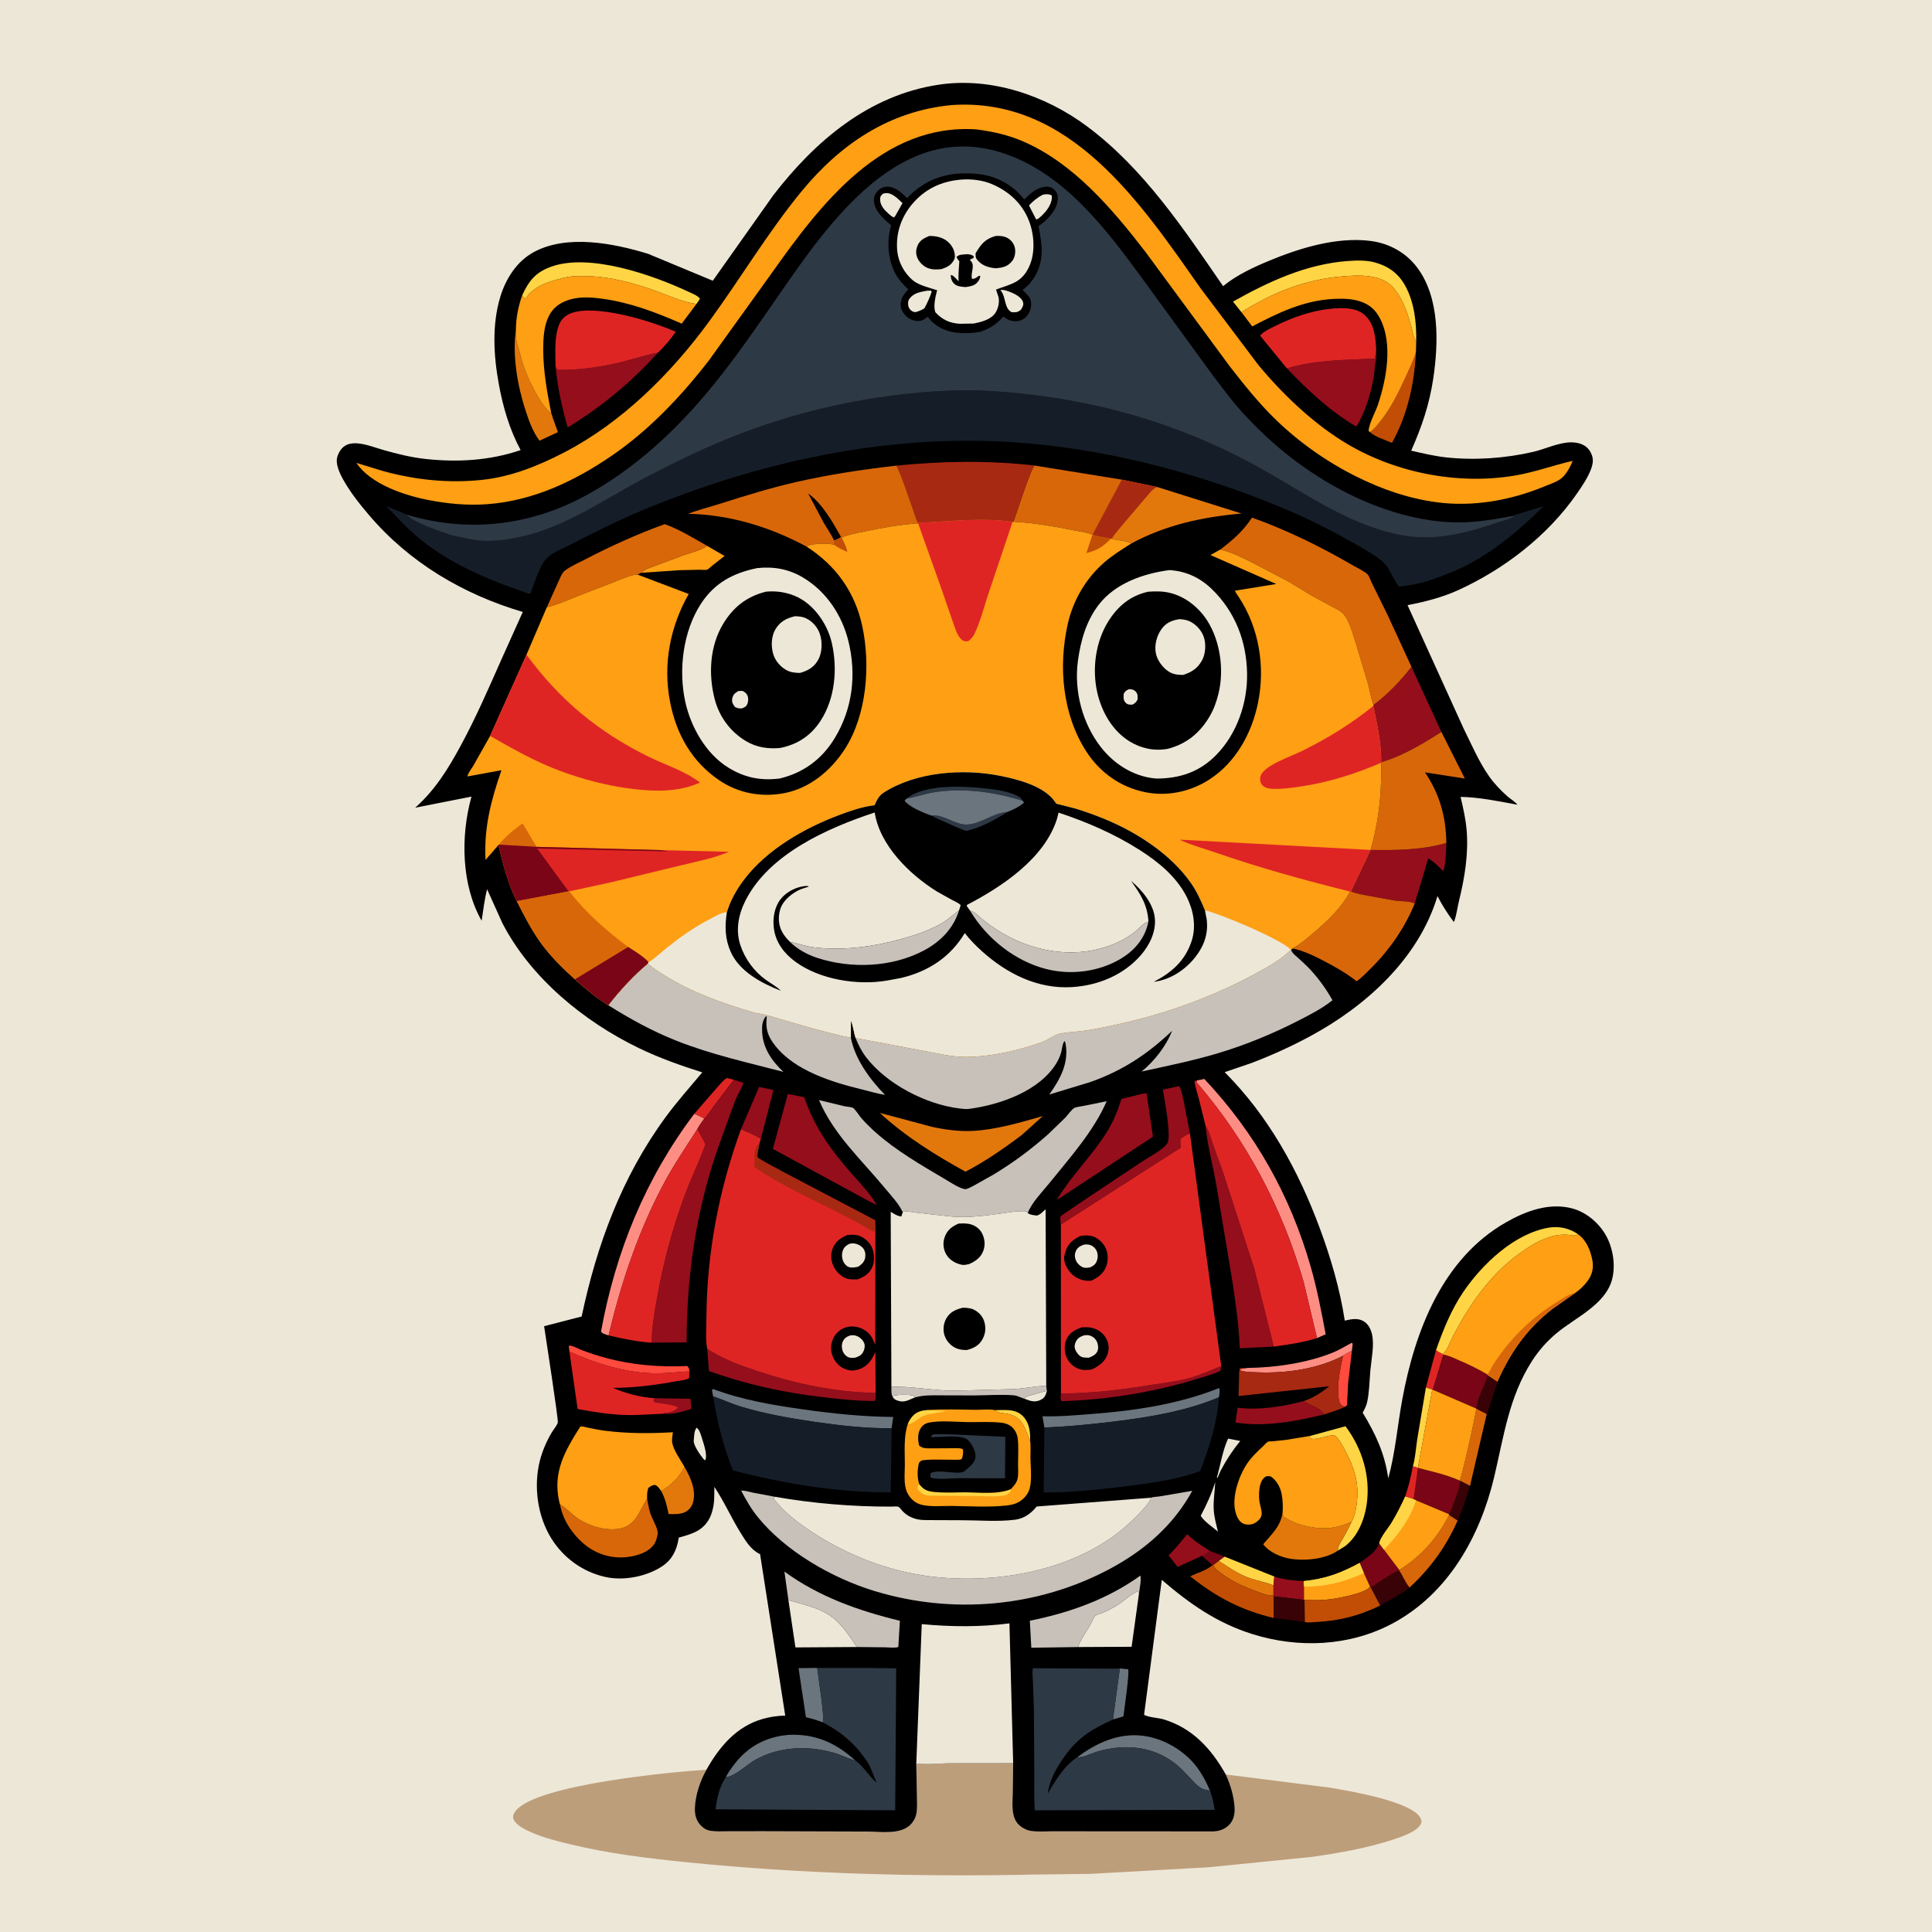 <svg version="1.1" xmlns="http://www.w3.org/2000/svg" style="display: block;" viewBox="0 0 2048 2048" width="1024" height="1024">
<path transform="translate(0,0)" fill="rgb(237,231,216)" d="M -0 -0 L 2048 0 L 2048 2048 L -0 2048 L -0 -0 z"/>
<path transform="translate(0,0)" fill="rgb(189,158,122)" d="M 971.302 1869.48 C 982.672 1870.77 995.22 1869.28 1006.74 1869.12 L 1074 1869.04 L 1073.53 1900.79 C 1073.41 1911.62 1071.39 1925.91 1079.81 1934.2 C 1083.16 1937.49 1088.37 1940.25 1093.07 1940.91 C 1100.49 1941.95 1109.01 1941.25 1116.52 1941.26 L 1163.81 1941.33 L 1286.5 1941.39 C 1293.1 1941.1 1299.17 1938.76 1303.65 1933.75 C 1308.14 1928.72 1309.24 1921.71 1308.71 1915.22 C 1307.75 1903.31 1304.4 1891.84 1299.36 1881.02 L 1410 1895 C 1429.7 1898.47 1495.02 1909.06 1505.5 1926.7 C 1506.88 1929.02 1507.24 1930.98 1506.1 1933.5 C 1502.49 1941.5 1485 1947.34 1477.06 1949.94 C 1449.11 1959.11 1419.36 1964.3 1390.28 1968.44 L 1281 1979.38 L 1156.78 1986.35 L 1096.09 1987.13 C 973.521 1989.64 851.235 1986.46 729.233 1974.19 C 687.392 1969.98 645.424 1964.95 604.5 1955.02 C 588.641 1951.17 571.22 1946.88 556.684 1939.24 C 552.304 1936.94 544.853 1932.39 543.975 1926.98 C 543.48 1923.93 545.52 1920.85 547.428 1918.68 C 571.171 1891.69 711.026 1878.26 748.831 1876.02 C 742.145 1887.84 736.899 1903.32 736.574 1917 C 736.401 1924.32 738.081 1930.48 743.488 1935.71 C 746.324 1938.45 749.18 1940.14 753.086 1940.75 C 759.152 1941.69 765.847 1941.25 771.989 1941.25 L 807.765 1941.19 L 919.4 1941.53 C 933.836 1941.64 954.904 1945.18 965.636 1933.76 C 968.275 1930.96 970.336 1927.29 971.219 1923.53 C 972.608 1917.64 972.026 1910.92 972.006 1904.86 L 971.302 1869.48 z"/>
<path transform="translate(0,0)" fill="rgb(0,0,0)" d="M 748.831 1876.02 C 762.6 1851.58 780.578 1830.11 808.549 1822.12 C 816.415 1819.88 824.217 1818.79 832.379 1818.6 L 805.721 1647.47 L 804.654 1646.94 C 795.556 1642.22 790.358 1633.33 785.099 1624.91 C 775.206 1609.05 767.611 1591.58 757.211 1576.14 C 757.144 1584.46 757.565 1592.95 755.246 1601 L 754.727 1602.89 C 752.214 1611.62 746.665 1618.95 738.541 1623.21 C 732.513 1626.37 726.038 1628.13 719.517 1629.93 L 719.251 1631.52 C 717.236 1643.31 712.533 1653.19 702.25 1660.1 C 685.767 1671.18 661.298 1675.96 641.914 1671.7 C 617.937 1666.44 597.355 1651.58 584.388 1630.71 C 569.706 1607.07 565.443 1575.43 572.254 1548.5 C 574.863 1538.18 579.307 1527.93 584.691 1518.77 C 586.49 1515.7 590.32 1511.25 591.29 1507.99 C 592.108 1505.24 578.57 1417.79 576.792 1405.82 L 616.563 1395.55 C 632.749 1319.3 658.968 1247.9 705.413 1184.43 C 717.613 1167.75 731.23 1152.6 744.425 1136.76 C 721.415 1129.45 699.06 1121.56 677.284 1111.05 C 619.202 1083.03 562.471 1036.57 532.581 978.605 L 516.33 942.635 C 513.433 953.998 512.379 964.574 510.564 976.028 C 489.023 938.273 488.274 886.709 499.438 845.724 L 499.793 844.433 L 440.153 856.201 C 461.25 837.369 474.768 815.478 488.142 790.875 C 504.292 761.165 517.875 729.884 531.559 698.976 L 554.182 648.708 C 490.732 629.94 433.775 596.24 390.777 545.565 C 380.982 534.021 371.026 521.468 363.692 508.188 C 360.027 501.55 355.173 491.398 357.679 483.836 C 359.407 478.62 362.546 473.813 367.695 471.511 C 371.388 469.86 375.999 469.622 380 470.063 C 388.93 471.049 398.122 474.632 406.738 477.094 C 421.143 481.211 435.973 484.865 450.895 486.498 C 484.903 490.218 519.349 488.27 551.884 477.108 C 539.986 454.958 533.136 431.34 528.67 406.671 C 523.228 376.612 521.403 344.344 530.303 314.754 C 536.074 295.566 547.778 277.024 565.772 267.263 C 601.147 248.074 650.637 257.944 686.919 269.027 L 755.599 297.577 L 819.575 207.143 C 864.002 149.471 920.781 101.013 994.924 89.798 C 1050.47 81.395 1108.45 101.164 1152.7 134.217 C 1212.46 178.861 1254.84 242.763 1296.56 303.352 L 1297.61 302.491 C 1311.26 291.484 1328.28 283.526 1344.38 276.803 C 1377.3 263.045 1416.83 250.824 1452.9 255.411 C 1472.41 257.892 1490.22 267.642 1502.1 283.386 C 1526.29 315.45 1524.94 363.337 1519.33 401.126 C 1515.25 428.629 1507.15 452.409 1495.91 477.718 C 1508.15 480.549 1520.49 483.475 1533 484.847 C 1563.08 488.146 1595.76 485.831 1625.19 479.007 C 1637.81 476.081 1652.23 468.997 1665.08 468.906 C 1673.47 468.847 1681.48 471.235 1685.86 479 C 1689.25 485.019 1689.09 490.074 1686.83 496.5 C 1683.42 506.17 1676.85 515.698 1671.01 524.06 C 1640.33 568.004 1594.81 603.079 1546.37 625.293 C 1529.09 633.217 1510.65 637.927 1492.05 641.484 L 1551.44 772.134 C 1559.77 788.996 1567.56 807.273 1578.33 822.688 C 1583.88 830.625 1590.69 837.719 1597.93 844.14 C 1601.04 846.905 1606.1 849.801 1608.52 853.045 C 1589.11 849.447 1568.02 845.046 1548.27 844.739 C 1550.94 856.116 1553.63 867.815 1554.65 879.47 C 1556.86 904.868 1552.66 930.413 1546.59 955.001 C 1544.93 961.733 1543.96 970.112 1541.57 976.504 L 1541.02 977.244 C 1534.33 968.345 1528.87 959.78 1523.79 949.869 C 1503.89 1016.09 1447.94 1066.62 1388.63 1098.56 C 1368.81 1109.23 1347.63 1118.87 1326.58 1126.86 L 1298.21 1136.53 C 1344.74 1183.3 1376.23 1240.45 1399.04 1302 C 1410.79 1333.7 1420.37 1366.45 1425.51 1399.9 C 1432.23 1398.46 1439.25 1396.75 1445.55 1400.61 C 1450.5 1403.65 1453.11 1408.87 1454.37 1414.38 C 1457.03 1425.92 1453.69 1440.77 1452.65 1452.61 C 1451.67 1463.66 1451.6 1475.66 1449.19 1486.47 C 1448.31 1490.43 1446.41 1493.99 1444.5 1497.53 C 1458.23 1520.05 1467.97 1540.94 1471.6 1567.19 C 1479.07 1540.13 1481.38 1510.94 1486.5 1483.29 C 1499.93 1410.71 1529.18 1334.01 1596.5 1295.68 C 1617.63 1283.65 1642.23 1274.54 1666.64 1280.99 C 1681.4 1284.88 1694.84 1296.26 1702.31 1309.5 C 1709.93 1323.02 1712.86 1341.62 1708.74 1356.68 C 1701.5 1383.09 1669.69 1396.87 1650.06 1413.21 C 1639.79 1421.76 1631.07 1431.65 1623.87 1442.9 C 1599.55 1480.86 1594.07 1522.74 1583.93 1565.54 C 1568.89 1629.05 1534.84 1689.82 1475.55 1721.25 C 1430.11 1745.34 1376.08 1747.44 1327.51 1732.18 C 1289.83 1720.33 1261.1 1700.1 1231.54 1674.71 L 1212.76 1817.76 C 1217.09 1820.45 1227.97 1820.93 1233.52 1822.61 C 1264.11 1831.86 1284.07 1853.82 1299.36 1881.02 C 1304.4 1891.84 1307.75 1903.31 1308.71 1915.22 C 1309.24 1921.71 1308.14 1928.72 1303.65 1933.75 C 1299.17 1938.76 1293.1 1941.1 1286.5 1941.39 L 1163.81 1941.33 L 1116.52 1941.26 C 1109.01 1941.25 1100.49 1941.95 1093.07 1940.91 C 1088.37 1940.25 1083.16 1937.49 1079.81 1934.2 C 1071.39 1925.91 1073.41 1911.62 1073.53 1900.79 L 1074 1869.04 L 1006.74 1869.12 C 995.22 1869.28 982.672 1870.77 971.302 1869.48 L 972.006 1904.86 C 972.026 1910.92 972.608 1917.64 971.219 1923.53 C 970.336 1927.29 968.275 1930.96 965.636 1933.76 C 954.904 1945.18 933.836 1941.64 919.4 1941.53 L 807.765 1941.19 L 771.989 1941.25 C 765.847 1941.25 759.152 1941.69 753.086 1940.75 C 749.18 1940.14 746.324 1938.45 743.488 1935.71 C 738.081 1930.48 736.401 1924.32 736.574 1917 C 736.899 1903.32 742.145 1887.84 748.831 1876.02 z"/>
<path transform="translate(0,0)" fill="rgb(237,231,216)" d="M 945.918 1480.11 C 949.672 1478.16 963.609 1478.08 967.844 1479.39 C 968.928 1479.72 969.233 1480.48 969.902 1481.33 C 963.837 1483.7 959.016 1487.05 952.5 1485.02 C 948.963 1483.92 947.735 1483.27 945.918 1480.11 z"/>
<path transform="translate(0,0)" fill="rgb(237,231,216)" d="M 1085.7 1482.66 C 1087.25 1480.61 1088.66 1480.2 1090.99 1479.45 L 1109.83 1474.25 C 1108.58 1478.36 1107.94 1481.2 1104.01 1483.45 C 1099.86 1485.81 1095.76 1486.05 1091.27 1484.62 L 1085.7 1482.66 z"/>
<path transform="translate(0,0)" fill="rgb(121,5,23)" d="M 1282.64 1644.06 L 1298.23 1650.12 L 1291.94 1654.68 L 1286.08 1659.16 L 1285.2 1659.25 L 1274.15 1649.19 C 1277.71 1648.33 1279.89 1646.34 1282.64 1644.06 z"/>
<path transform="translate(0,0)" fill="rgb(255,213,69)" d="M 1054.67 1494.79 C 1065.2 1494.77 1076.75 1493.02 1084.65 1501.5 C 1091.26 1508.6 1092.28 1518.02 1091.97 1527.31 C 1085.82 1513.01 1083.98 1500.94 1065.63 1498.33 C 1060.69 1497.63 1058.86 1497.82 1054.67 1494.79 z"/>
<path transform="translate(0,0)" fill="rgb(237,231,216)" d="M 738.286 1513.5 L 738.66 1513.64 C 741.524 1515.48 743.036 1521.2 744.048 1524.42 C 745.896 1530.3 750.302 1542.73 747.5 1548.04 C 746.198 1547.05 746.269 1547.24 745.372 1546.16 C 742.283 1542.44 734.919 1531.86 735.388 1527.27 C 735.876 1522.49 735.557 1517.64 738.286 1513.5 z"/>
<path transform="translate(0,0)" fill="rgb(237,231,216)" d="M 1301.82 1524.98 L 1314.7 1527.49 C 1306.6 1537.43 1300.08 1547.38 1294.04 1558.71 L 1290.69 1566.5 L 1289.87 1566.5 C 1293.71 1553.06 1296.02 1537.65 1301.82 1524.98 z"/>
<path transform="translate(0,0)" fill="rgb(223,37,36)" d="M 1522.21 1431.25 C 1524.55 1432.72 1526.82 1434.22 1529.38 1435.29 L 1530.02 1436.01 L 1518.84 1473.19 L 1518.24 1472.98 L 1511.49 1470.88 L 1522.21 1431.25 z"/>
<path transform="translate(0,0)" fill="rgb(237,231,216)" d="M 1288.2 1571.12 C 1287.78 1580.96 1286.03 1590.46 1286.6 1600.44 C 1287.04 1608.18 1289.28 1616.07 1291.11 1623.58 L 1282.65 1616.8 C 1279.32 1614.25 1274.87 1610.38 1272.81 1606.75 C 1279.06 1595.09 1284.19 1583.76 1288.2 1571.12 z"/>
<path transform="translate(0,0)" fill="rgb(149,14,28)" d="M 693.868 1482.16 L 731.906 1482.76 L 732.893 1493.51 C 723.332 1496.47 713.414 1499.53 703.272 1498.68 L 703.387 1498.06 L 706.235 1497.76 C 710.98 1497.1 715.651 1495.95 718.729 1492 C 715.266 1488.75 699.637 1487.6 694.007 1486.54 L 692.645 1484.43 L 693.868 1482.16 z"/>
<path transform="translate(0,0)" fill="rgb(56,2,7)" d="M 1548.01 1569.72 L 1558.31 1575.02 C 1554.3 1587.01 1550.7 1600.57 1545.14 1611.86 L 1536.09 1605.96 L 1535.92 1605.05 C 1538.28 1601.97 1539.48 1597.49 1540.87 1593.85 C 1543.81 1586.14 1547.21 1577.99 1548.01 1569.72 z"/>
<path transform="translate(0,0)" fill="rgb(237,231,216)" d="M 901.625 1415.5 C 904.14 1415.33 906.143 1415.3 908.503 1416.31 C 911.851 1417.75 915.279 1420.94 916.307 1424.51 C 917.125 1427.36 916.261 1431 914.793 1433.5 C 912.839 1436.83 910.026 1438.12 906.5 1439.19 C 904.434 1439.38 902.289 1439.67 900.277 1439.03 C 897.293 1438.09 894.872 1435.79 893.594 1432.9 C 892.163 1429.66 891.942 1425.21 893.443 1421.96 C 895.126 1418.3 897.966 1416.69 901.625 1415.5 z"/>
<path transform="translate(0,0)" fill="rgb(223,37,36)" d="M 735.934 1180.73 L 759.86 1153.18 C 763.043 1149.75 766.543 1145.1 770.5 1142.7 L 777.885 1144.64 L 757.085 1172 C 753.792 1176.43 750.425 1182.09 746.519 1185.9 C 743.237 1183.82 739.465 1182.34 735.934 1180.73 z"/>
<path transform="translate(0,0)" fill="rgb(255,213,69)" d="M 1511.49 1470.88 L 1518.24 1472.98 L 1503.01 1556.02 L 1497.69 1554.42 C 1500.23 1545.75 1500.91 1535.22 1502.23 1526.23 L 1511.49 1470.88 z"/>
<path transform="translate(0,0)" fill="rgb(255,74,62)" d="M 1423.66 1437.15 C 1425.21 1435.35 1430.77 1433.14 1433.07 1431.83 L 1429.08 1466 L 1428.14 1484.33 C 1428.08 1485.38 1428.21 1488.64 1427.85 1489.47 C 1427.52 1490.24 1426.58 1490.55 1425.94 1491.1 C 1423.55 1490.85 1422.62 1490.58 1421.01 1488.5 C 1419.4 1486.41 1419.12 1483.23 1418.82 1480.69 C 1417.17 1466.56 1420.68 1450.92 1423.66 1437.15 z"/>
<path transform="translate(0,0)" fill="rgb(107,117,126)" d="M 1187.07 1768.63 L 1195.85 1769.5 C 1197.61 1772.62 1191.76 1811.72 1190.91 1819.42 L 1179.77 1822.71 L 1187.07 1768.63 z"/>
<path transform="translate(0,0)" fill="rgb(255,213,69)" d="M 1291.94 1654.68 L 1298.23 1650.12 L 1350.86 1671.22 L 1349.88 1680.61 C 1341.83 1677.23 1332.84 1675.75 1324.57 1672.87 C 1312.2 1668.57 1302.79 1661.57 1291.94 1654.68 z"/>
<path transform="translate(0,0)" fill="rgb(149,14,28)" d="M 1350.86 1671.22 C 1361.1 1674.66 1371.21 1675.43 1381.92 1676.05 L 1382.25 1681.78 L 1382.29 1695.92 L 1350.05 1692.19 L 1349.86 1691.13 L 1349.88 1680.61 L 1350.86 1671.22 z"/>
<path transform="translate(0,0)" fill="rgb(226,120,12)" d="M 1291.94 1654.68 C 1302.79 1661.57 1312.2 1668.57 1324.57 1672.87 C 1332.84 1675.75 1341.83 1677.23 1349.88 1680.61 L 1349.86 1691.13 C 1345.05 1692.79 1330.89 1686.46 1325.57 1684.44 C 1314.34 1680.15 1303.57 1674.71 1294.02 1667.34 C 1290.94 1664.97 1287.7 1662.79 1286.08 1659.16 L 1291.94 1654.68 z"/>
<path transform="translate(0,0)" fill="rgb(149,14,28)" d="M 1274.15 1649.19 L 1248.37 1660.99 L 1238.72 1648.71 C 1246.01 1641.84 1252.12 1634.05 1258.43 1626.29 C 1265.74 1633.44 1274.09 1638.58 1282.64 1644.06 C 1279.89 1646.34 1277.71 1648.33 1274.15 1649.19 z"/>
<path transform="translate(0,0)" fill="rgb(56,2,7)" d="M 1350.05 1692.19 L 1382.29 1695.92 L 1382.85 1696.03 L 1383.19 1719.4 L 1350.09 1715.11 L 1350.05 1692.19 z"/>
<path transform="translate(0,0)" fill="rgb(56,2,7)" d="M 1452.84 1682.29 C 1454.9 1682.08 1458.84 1678.97 1460.69 1677.8 C 1467.9 1673.25 1475.25 1667.93 1483.12 1664.67 C 1487.08 1670.31 1489.79 1677.74 1494.21 1682.84 C 1484.54 1690.49 1473.55 1695.7 1463 1701.93 L 1452.84 1682.29 z"/>
<path transform="translate(0,0)" fill="rgb(254,142,131)" d="M 1322.27 1450.07 C 1351.57 1449.78 1385.36 1444.86 1412.5 1433.95 C 1419.71 1431.06 1426.13 1426.94 1433 1423.39 L 1433.91 1424.5 L 1433.07 1431.83 C 1430.77 1433.14 1425.21 1435.35 1423.66 1437.15 C 1397.01 1451.13 1363.45 1455.91 1333.55 1454.73 C 1328.03 1454.51 1320.94 1454.7 1315.68 1452.97 L 1314.55 1452.5 L 1315.07 1451.28 L 1322.27 1450.07 z"/>
<path transform="translate(0,0)" fill="rgb(216,103,10)" d="M 1564.87 1493.13 L 1576 1498.84 L 1558.31 1575.02 L 1548.01 1569.72 L 1547.33 1569.47 C 1549.23 1567.16 1564.62 1499.28 1564.87 1493.13 z"/>
<path transform="translate(0,0)" fill="rgb(255,74,62)" d="M 603.654 1432.95 L 602.858 1426.5 C 606.329 1425.85 612.567 1429.58 616 1430.91 C 624.472 1434.17 633.273 1437.01 642.032 1439.39 C 669.97 1447 699.631 1449.43 728.5 1448.01 C 730.406 1449.89 730.431 1451.11 731.089 1453.67 C 719.919 1454.24 708.643 1455.71 697.476 1455.79 C 664.29 1456.03 633.668 1445.88 603.654 1432.95 z"/>
<path transform="translate(0,0)" fill="rgb(121,5,23)" d="M 1462.04 1635.92 L 1467.02 1642.67 L 1483.28 1664.2 L 1483.12 1664.67 C 1475.25 1667.93 1467.9 1673.25 1460.69 1677.8 C 1458.84 1678.97 1454.9 1682.08 1452.84 1682.29 L 1452.29 1681.86 L 1445.8 1667.62 L 1441.27 1656.77 C 1448.92 1651.04 1458.79 1645.36 1462.04 1635.92 z"/>
<path transform="translate(0,0)" fill="rgb(149,14,28)" d="M 785.477 1197.06 L 804.693 1152.23 L 819.843 1155.48 L 806.583 1207.23 C 799.962 1203.1 792.595 1200.21 785.477 1197.06 z"/>
<path transform="translate(0,0)" fill="rgb(149,14,28)" d="M 1294.56 1448.08 L 1293.82 1452.95 C 1286.7 1456.83 1277.43 1459.03 1269.65 1461.44 C 1223.56 1475.74 1173.77 1483.89 1125.5 1485.31 C 1123.52 1483.12 1124.51 1479.95 1124.66 1477.07 C 1157.68 1477.35 1192.5 1472.58 1225.05 1467.35 C 1236.88 1465.44 1248.67 1464.14 1260.25 1460.98 C 1272.2 1457.72 1283.11 1452.67 1294.56 1448.08 z"/>
<path transform="translate(0,0)" fill="rgb(107,117,126)" d="M 872.104 1825.77 C 866.346 1823.41 860.354 1821.82 854.318 1820.36 L 846.489 1768.29 L 866.271 1768.09 C 867.18 1777.05 874.447 1820.42 872.104 1825.77 z"/>
<path transform="translate(0,0)" fill="rgb(226,120,12)" d="M 725.61 1554.96 C 731.92 1566.22 738.238 1579.48 734.593 1592.7 C 733.391 1597.06 730.267 1600.96 726.165 1602.92 C 720.904 1605.44 714.44 1605.05 708.737 1604.95 C 707.078 1596.53 705.092 1588.34 700.994 1580.72 C 712.106 1573.57 719.422 1567.06 725.61 1554.96 z"/>
<path transform="translate(0,0)" fill="rgb(199,193,186)" d="M 1109.07 1468.97 C 1109.26 1470.51 1109.23 1472.87 1109.83 1474.25 L 1090.99 1479.45 C 1088.66 1480.2 1087.25 1480.61 1085.7 1482.66 L 1081.98 1481.29 C 1079.5 1480.31 1077.19 1479.26 1074.5 1479.06 C 1060.6 1478.01 1045.97 1479.16 1032 1479.21 L 997.695 1479.11 C 987.935 1479.08 979.407 1478.67 969.902 1481.33 C 969.233 1480.48 968.928 1479.72 967.844 1479.39 C 963.609 1478.08 949.672 1478.16 945.918 1480.11 C 944.521 1477.09 944.952 1473.31 944.928 1469.98 C 966.758 1469.41 988.967 1474.1 1011 1474.22 L 1076.38 1472.42 C 1087.35 1471.58 1098.09 1469.27 1109.07 1468.97 z"/>
<path transform="translate(0,0)" fill="rgb(254,159,20)" d="M 749.515 578.617 L 768.086 589.36 L 754.794 599.739 C 753.574 600.71 751.041 603.337 749.671 603.827 C 747.901 604.461 743.282 603.918 741.267 603.951 L 719.948 604.461 L 679.807 607.187 C 683.484 603.097 689.618 601.66 694.653 599.662 L 724.602 588.477 C 732.796 585.686 742.37 583.649 749.515 578.617 z"/>
<path transform="translate(0,0)" fill="rgb(216,103,10)" d="M 1536.09 1605.96 L 1545.14 1611.86 C 1532.82 1639.69 1516.54 1662.06 1494.21 1682.84 C 1489.79 1677.74 1487.08 1670.31 1483.12 1664.67 L 1483.28 1664.2 C 1506.12 1650.25 1524.21 1629.74 1536.09 1605.96 z"/>
<path transform="translate(0,0)" fill="rgb(193,78,4)" d="M 1452.16 457.983 C 1456.54 455.254 1459.77 450.894 1462.99 446.921 C 1474.08 433.261 1482.45 416.305 1489.73 400.375 C 1493.69 391.705 1498.21 382.523 1500.94 373.408 C 1499.38 406.415 1491.78 440.557 1475.56 469.471 C 1468.97 466.555 1457.32 462.997 1452.16 457.983 z"/>
<path transform="translate(0,0)" fill="rgb(149,14,28)" d="M 1403.43 1499.38 C 1374.03 1506.64 1339.9 1512.98 1309.64 1507.87 L 1311.93 1492.29 C 1334.57 1495.02 1360.09 1491.09 1381.92 1485.25 L 1383.52 1486.24 C 1390.25 1490.33 1399.5 1492.02 1403.43 1499.38 z"/>
<path transform="translate(0,0)" fill="rgb(226,120,12)" d="M 546.885 348.848 C 547.04 354.365 546.59 359.978 548.421 365.219 C 550.927 372.388 552.29 380.176 554.765 387.469 C 559.288 400.799 572.979 430.328 584.41 438.358 C 585.029 439.016 585.71 442.203 586.021 443.151 L 591.411 458.103 L 571.861 467.141 C 564.947 457.809 560.884 446.692 557.306 435.735 C 548.489 408.732 543.019 377.265 546.885 348.848 z"/>
<path transform="translate(0,0)" fill="rgb(107,117,126)" d="M 769.351 1884.03 C 771.419 1879.69 774.307 1875.68 777.165 1871.82 C 790.483 1853.85 807.438 1843.2 829.5 1839.78 L 835.81 1839.03 C 864.074 1837.63 886.218 1847.57 906.756 1866.28 L 905.873 1866.04 C 898.397 1863.92 891.527 1860.2 884 1858.06 C 856.101 1850.13 826.634 1851.29 800.979 1865.32 C 790.799 1870.89 780.604 1882.32 769.351 1884.03 z"/>
<path transform="translate(0,0)" fill="rgb(254,159,20)" d="M 1441.27 1656.77 L 1445.8 1667.62 L 1452.29 1681.86 C 1448.34 1688.02 1427.82 1692.02 1420.77 1693.54 C 1408.37 1696.22 1395.49 1696.64 1382.85 1696.03 L 1382.29 1695.92 L 1382.25 1681.78 L 1381.92 1676.05 C 1405.05 1673.64 1420.98 1667.74 1441.27 1656.77 z"/>
<path transform="translate(0,0)" fill="rgb(255,213,69)" d="M 1441.27 1656.77 L 1445.8 1667.62 C 1429.46 1674.77 1413.14 1680.06 1395.24 1681.34 C 1391.03 1681.64 1386.42 1682.3 1382.25 1681.78 L 1381.92 1676.05 C 1405.05 1673.64 1420.98 1667.74 1441.27 1656.77 z"/>
<path transform="translate(0,0)" fill="rgb(255,213,69)" d="M 1388.78 1522.13 L 1426.27 1511.87 C 1444.12 1535.66 1453.05 1565.22 1448.7 1595 C 1446.33 1611.24 1439.1 1628.97 1425.68 1639.12 L 1418.21 1643.73 C 1417.93 1638.63 1421.64 1634.09 1424.17 1629.68 C 1427.28 1624.25 1430.12 1618.82 1432.66 1613.09 C 1434.2 1612.04 1436.55 1603.28 1436.94 1601.35 C 1440.7 1582.62 1439.26 1567.48 1431.81 1549.75 C 1429.87 1545.14 1418.99 1522.11 1414.08 1521.46 C 1410.55 1520.99 1402.36 1523.85 1398.39 1524.52 C 1394.6 1525.17 1392.21 1526.01 1388.54 1524.48 L 1388.78 1522.13 z"/>
<path transform="translate(0,0)" fill="rgb(193,78,4)" d="M 1452.29 1681.86 L 1452.84 1682.29 L 1463 1701.93 C 1441.6 1712.49 1420.17 1718.04 1396.32 1719.31 C 1392.16 1719.53 1387.21 1720.33 1383.19 1719.4 L 1382.85 1696.03 C 1395.49 1696.64 1408.37 1696.22 1420.77 1693.54 C 1427.82 1692.02 1448.34 1688.02 1452.29 1681.86 z"/>
<path transform="translate(0,0)" fill="rgb(107,117,126)" d="M 1142.01 1862.77 C 1162.43 1847.21 1186.8 1836.35 1213.07 1840.19 C 1234.61 1843.34 1256.37 1856.32 1269.24 1873.88 C 1274.04 1880.44 1278.02 1887.55 1281.23 1895.01 L 1282.63 1898.24 C 1279.21 1897.4 1276.25 1897.18 1273.09 1895.41 C 1268.5 1892.83 1265.09 1888.54 1261.51 1884.75 C 1255.42 1878.32 1249.24 1871.59 1241.85 1866.63 L 1240.35 1865.65 C 1217.52 1850.49 1190.15 1849.14 1164.17 1856.45 C 1158.08 1858.16 1149.61 1862.72 1143.53 1862.8 L 1142.01 1862.77 z"/>
<path transform="translate(0,0)" fill="rgb(121,5,23)" d="M 1497.69 1554.42 L 1503.01 1556.02 C 1517.66 1559.78 1533.51 1563.26 1547.33 1569.47 L 1548.01 1569.72 C 1547.21 1577.99 1543.81 1586.14 1540.87 1593.85 C 1539.48 1597.49 1538.28 1601.97 1535.92 1605.05 L 1501.04 1590.41 L 1498.37 1589.21 L 1489.56 1586.45 C 1493.27 1575.96 1495.68 1565.35 1497.69 1554.42 z"/>
<path transform="translate(0,0)" fill="rgb(223,37,36)" d="M 1497.69 1554.42 L 1503.01 1556.02 L 1498.37 1589.21 L 1489.56 1586.45 C 1493.27 1575.96 1495.68 1565.35 1497.69 1554.42 z"/>
<path transform="translate(0,0)" fill="rgb(107,117,126)" d="M 1107.08 1513.24 L 1105.03 1501.28 C 1122.45 1501.82 1139.65 1500.23 1156.98 1498.91 C 1202.69 1495.42 1249.52 1488.59 1292.22 1471.4 C 1293.67 1473.3 1292.39 1478.64 1292.11 1481.19 C 1259.62 1494.9 1224.27 1501.24 1189.42 1505.78 C 1162.27 1509.32 1134.43 1512.15 1107.08 1513.24 z"/>
<path transform="translate(0,0)" fill="rgb(193,78,4)" d="M 1285.2 1659.25 L 1286.08 1659.16 C 1287.7 1662.79 1290.94 1664.97 1294.02 1667.34 C 1303.57 1674.71 1314.34 1680.15 1325.57 1684.44 C 1330.89 1686.46 1345.05 1692.79 1349.86 1691.13 L 1350.05 1692.19 L 1350.09 1715.11 C 1315.69 1706.9 1289.34 1693.07 1261.7 1671 C 1269.59 1667.06 1277.04 1665.43 1284.35 1659.91 L 1285.2 1659.25 z"/>
<path transform="translate(0,0)" fill="rgb(107,117,126)" d="M 755.926 1480.21 L 754.721 1473.5 L 755.788 1472.4 C 786.312 1483.82 817.668 1489.21 849.823 1493.79 C 882.197 1498.41 914.111 1501.76 946.857 1502.04 L 945.158 1514 C 918.012 1514.25 890.564 1511.17 863.748 1507.27 C 837.308 1503.42 810.624 1498.69 785 1490.99 C 775.554 1488.15 766.806 1483.95 757.553 1480.76 L 755.926 1480.21 z"/>
<path transform="translate(0,0)" fill="rgb(237,231,216)" d="M 1142.89 1745.94 L 1143.2 1744.53 C 1145.99 1736.98 1152.5 1728.44 1156.38 1721.18 C 1157.35 1719.39 1159.76 1713.73 1161.07 1712.68 C 1162.55 1711.5 1166.86 1710.44 1168.78 1709.63 C 1173.49 1707.66 1178.15 1705.16 1182.59 1702.63 C 1190.61 1698.06 1198.15 1689.96 1206.46 1686.61 L 1207.43 1688.7 L 1199.57 1745.65 L 1142.89 1745.94 z"/>
<path transform="translate(0,0)" fill="rgb(237,231,216)" d="M 835.755 1696.2 C 849.457 1700.3 864.146 1703.22 876.612 1710.52 C 890.362 1718.57 899.773 1732.92 908.259 1745.91 L 843.194 1746.34 L 835.755 1696.2 z"/>
<path transform="translate(0,0)" fill="rgb(149,14,28)" d="M 749.669 1429.9 C 766.465 1440.75 785.174 1447.55 804.073 1453.81 C 844.543 1467.21 885.528 1475.71 928.188 1476.56 C 928.274 1479.5 928.577 1482.29 927.5 1485.08 C 908.99 1485.18 890.373 1483.19 872 1481.03 C 830.298 1476.12 791.051 1467.54 751.531 1453.35 L 749.669 1429.9 z"/>
<path transform="translate(0,0)" fill="rgb(121,5,23)" d="M 1530.02 1436.01 C 1535.57 1436.75 1540.89 1439.55 1546.01 1441.73 C 1556.75 1446.32 1567.04 1451.2 1577.05 1457.25 L 1577.18 1457.79 L 1587.36 1464.51 L 1576 1498.84 L 1564.87 1493.13 L 1518.84 1473.19 L 1530.02 1436.01 z"/>
<path transform="translate(0,0)" fill="rgb(56,2,7)" d="M 1577.18 1457.79 L 1587.36 1464.51 L 1576 1498.84 L 1564.87 1493.13 C 1566.07 1481.57 1573.79 1469.12 1577.18 1457.79 z"/>
<path transform="translate(0,0)" fill="rgb(255,213,69)" d="M 553.504 313.073 C 560.562 297.891 567.4 288.979 583.5 282.972 C 624.483 267.68 692.046 291.522 729.843 309.292 C 733.826 311.165 739.134 313.074 741.994 316.5 C 740.881 318.566 739.697 320.352 738.271 322.216 C 723.716 320.273 709.422 313.511 695.675 308.539 C 671.891 299.936 646.46 293.097 621.043 292.651 C 613.398 292.517 605.2 292.532 597.752 294.437 C 587.045 297.176 575.033 300.127 566.148 306.999 L 565 307.912 C 562.654 309.735 560.979 311.289 559.221 313.726 C 558.302 314.999 557.616 315.988 556.5 317.108 L 553.504 313.073 z"/>
<path transform="translate(0,0)" fill="rgb(255,213,69)" d="M 1522.21 1431.25 C 1529.76 1409.85 1538.36 1388.35 1551.18 1369.5 C 1571.16 1340.11 1605.22 1307.53 1641.81 1301.36 C 1652.74 1299.52 1663.99 1302.04 1672.95 1308.47 L 1671.68 1309.15 C 1668.62 1310.57 1664.07 1308.87 1660.68 1308.82 C 1655.16 1308.73 1650.08 1309.02 1644.78 1310.65 L 1643.3 1311.09 C 1631.06 1314.81 1620.97 1321.36 1610.74 1328.72 C 1579.64 1351.09 1558.01 1382.54 1540.38 1416.02 C 1538.17 1420.22 1533.26 1433.59 1529.38 1435.29 C 1526.82 1434.22 1524.55 1432.72 1522.21 1431.25 z"/>
<path transform="translate(0,0)" fill="rgb(226,120,12)" d="M 1359.63 1603.19 L 1360.31 1607.69 C 1371.31 1614.42 1380.34 1617.49 1393.13 1619.35 C 1407.41 1621.42 1419.7 1619.16 1432.66 1613.09 C 1430.12 1618.82 1427.28 1624.25 1424.17 1629.68 C 1421.64 1634.09 1417.93 1638.63 1418.21 1643.73 C 1404.81 1652.98 1382.48 1654.93 1366.73 1652.15 C 1357.21 1650.47 1344.86 1645.01 1339.07 1636.96 C 1347.91 1626.19 1356.97 1618.86 1359.44 1604.36 L 1359.63 1603.19 z"/>
<path transform="translate(0,0)" fill="rgb(149,14,28)" d="M 1124.58 1298.07 C 1124.3 1296.14 1123.55 1290.98 1124.34 1289.34 C 1124.96 1288.07 1203.02 1236.43 1211.62 1230.68 C 1218.06 1226.37 1234.04 1218.18 1237.66 1211.48 C 1241.68 1204.05 1234.36 1164.76 1232.68 1155.1 L 1250.04 1151.26 C 1252.7 1156.16 1253.84 1163.05 1255.03 1168.45 L 1261.37 1201.4 C 1257.55 1203.05 1254.45 1204.55 1251.33 1207.33 C 1251 1210.54 1251.34 1213.27 1251.83 1216.45 L 1124.58 1298.07 z"/>
<path transform="translate(0,0)" fill="rgb(216,103,10)" d="M 593.666 1594.69 C 600.427 1598.57 606.084 1605.43 612.821 1609.86 C 625.026 1617.89 643.217 1623.48 657.914 1620.21 C 674.195 1616.58 677.684 1601.73 685.413 1589.55 L 685.969 1588.69 C 686.935 1594.21 687.855 1599.75 689.687 1605.07 C 691.445 1610.16 697.083 1619.57 697.171 1624.7 C 697.231 1628.19 695.3 1634.41 693.272 1637.18 C 687.002 1645.76 675.464 1649.21 665.333 1650.49 C 649.423 1652.5 633.155 1647.95 620.624 1637.92 C 607.479 1627.39 596.463 1611.52 593.666 1594.69 z"/>
<path transform="translate(0,0)" fill="rgb(199,193,186)" d="M 1142.89 1745.94 L 1093.23 1746.67 L 1091.66 1718.04 C 1133.73 1709.58 1173.83 1695.38 1208.92 1670.16 C 1209.83 1675.6 1208.14 1683.12 1207.43 1688.7 L 1206.46 1686.61 C 1198.15 1689.96 1190.61 1698.06 1182.59 1702.63 C 1178.15 1705.16 1173.49 1707.66 1168.78 1709.63 C 1166.86 1710.44 1162.55 1711.5 1161.07 1712.68 C 1159.76 1713.73 1157.35 1719.39 1156.38 1721.18 C 1152.5 1728.44 1145.99 1736.98 1143.2 1744.53 L 1142.89 1745.94 z"/>
<path transform="translate(0,0)" fill="rgb(254,142,131)" d="M 735.934 1180.73 C 739.465 1182.34 743.237 1183.82 746.519 1185.9 C 744.011 1189.44 741.082 1193.02 739.213 1196.95 C 728.302 1214.15 716.605 1231.11 706.753 1248.94 C 678.193 1300.61 658.667 1358.25 645.145 1415.61 C 642.447 1414.63 638.545 1413.94 637.1 1411.5 C 652.492 1327.08 684.114 1249.33 735.934 1180.73 z"/>
<path transform="translate(0,0)" fill="rgb(255,213,69)" d="M 1316.06 331.025 L 1307.02 319.715 C 1344.52 298.652 1384.49 280.024 1428.04 276.745 C 1437.79 276.01 1448.51 275.621 1458.02 278.347 C 1472.14 282.395 1482.58 290.086 1489.68 303.063 C 1499.32 320.697 1501.64 342.175 1501.25 361.977 C 1498.15 357.93 1497.43 351.152 1496.05 346.269 C 1492.27 332.871 1487.76 318.461 1479.01 307.415 L 1477.87 306 C 1471.51 297.974 1462.88 294.786 1452.96 293.144 C 1442.58 291.427 1432.12 292.133 1421.71 293.076 C 1391.59 295.805 1363.58 304.598 1336.88 318.857 C 1329.77 322.652 1322.57 326.263 1316.06 331.025 z"/>
<path transform="translate(0,0)" fill="rgb(254,159,20)" d="M 1489.56 1586.45 L 1498.37 1589.21 L 1501.04 1590.41 L 1535.92 1605.05 L 1536.09 1605.96 C 1524.21 1629.74 1506.12 1650.25 1483.28 1664.2 L 1467.02 1642.67 L 1462.04 1635.92 C 1463.73 1628.68 1471.72 1620.01 1475.63 1613.36 C 1480.81 1604.57 1485.4 1595.77 1489.56 1586.45 z"/>
<path transform="translate(0,0)" fill="rgb(255,213,69)" d="M 1489.56 1586.45 L 1498.37 1589.21 L 1501.04 1590.41 C 1495.3 1609.38 1480.98 1628.9 1467.02 1642.67 L 1462.04 1635.92 C 1463.73 1628.68 1471.72 1620.01 1475.63 1613.36 C 1480.81 1604.57 1485.4 1595.77 1489.56 1586.45 z"/>
<path transform="translate(0,0)" fill="rgb(199,193,186)" d="M 835.755 1696.2 L 831.523 1666 C 868.559 1692.77 909.941 1707.43 953.927 1718.09 L 952.263 1745.95 C 948.008 1747.09 942.526 1746.3 938.093 1746.21 L 908.259 1745.91 C 899.773 1732.92 890.362 1718.57 876.612 1710.52 C 864.146 1703.22 849.457 1700.3 835.755 1696.2 z"/>
<path transform="translate(0,0)" fill="rgb(168,41,17)" d="M 1322.27 1450.07 L 1315.07 1451.28 L 1314.55 1452.5 L 1315.68 1452.97 C 1320.94 1454.7 1328.03 1454.51 1333.55 1454.73 C 1363.45 1455.91 1397.01 1451.13 1423.66 1437.15 C 1420.68 1450.92 1417.17 1466.56 1418.82 1480.69 C 1419.12 1483.23 1419.4 1486.41 1421.01 1488.5 C 1422.62 1490.58 1423.55 1490.85 1425.94 1491.1 C 1418.85 1494.88 1411.01 1496.82 1403.43 1499.38 C 1399.5 1492.02 1390.25 1490.33 1383.52 1486.24 L 1381.92 1485.25 C 1392.22 1481.82 1400.71 1476.22 1409.09 1469.47 L 1312.91 1479.86 L 1313.46 1460.55 C 1313.55 1457.25 1313.2 1453.23 1314.5 1450.19 L 1322.27 1450.07 z"/>
<path transform="translate(0,0)" fill="rgb(149,14,28)" d="M 1210.68 1159.5 C 1212.61 1159.03 1213.47 1158.89 1215.5 1159.09 L 1222.17 1204.93 L 1130.56 1265.32 L 1120.24 1271.88 C 1135.82 1245.93 1158.08 1224.73 1173.94 1198.93 C 1180.42 1188.38 1185.14 1176.79 1188.74 1164.98 L 1210.68 1159.5 z"/>
<path transform="translate(0,0)" fill="rgb(254,142,131)" d="M 1268.98 1145.2 C 1271.59 1144.84 1273.98 1144.46 1276.5 1143.63 C 1330.65 1201.02 1367.92 1267.48 1389.58 1343.43 C 1396.22 1366.71 1400.78 1390.64 1405.28 1414.4 L 1396.09 1418.43 L 1381.94 1359.11 C 1359.55 1281.14 1321.59 1208.97 1268.59 1147.5 L 1268.98 1145.2 z"/>
<path transform="translate(0,0)" fill="rgb(149,14,28)" d="M 588.868 388.207 L 591 392.104 C 613.475 392.45 637.547 389.071 659.33 383.623 C 671.996 380.455 684.478 376.173 697.351 373.941 C 669.398 404.977 637.451 431.417 601.743 453.081 C 595.596 431.154 591.009 410.916 588.868 388.207 z"/>
<path transform="translate(0,0)" fill="rgb(226,120,12)" d="M 932.659 1179.71 L 987.87 1194.49 C 1001.85 1197.5 1016.45 1199.52 1030.77 1198.83 C 1055.44 1197.66 1081.73 1189.88 1105.43 1183.06 L 1083.36 1202.94 C 1064.71 1217.07 1044.22 1231.27 1023.45 1242.04 C 991.527 1224.46 959.45 1204.54 932.659 1179.71 z"/>
<path transform="translate(0,0)" fill="rgb(149,14,28)" d="M 1452.86 900.976 C 1478.26 901.423 1508.79 901.044 1533.13 893.493 C 1532.68 901.912 1532.86 915.726 1529.89 923.436 C 1524.87 918.276 1520.13 913.696 1514.06 909.781 L 1499.72 957.718 C 1494.78 955.083 1484.53 955.483 1478.7 954.673 L 1450.57 949.574 C 1444.31 948.306 1437.97 947.433 1432.04 944.987 L 1452.86 900.976 z"/>
<path transform="translate(0,0)" fill="rgb(149,14,28)" d="M 1364.19 390.521 C 1394.39 381.286 1426.36 381.699 1457.5 380.074 L 1458.78 370.461 C 1458.9 374.618 1459.18 378.664 1458.33 382.755 C 1457.08 388.786 1457.04 395.181 1455.94 401.293 C 1453.07 417.27 1446.75 438.713 1437.66 452.211 C 1409.62 435.552 1386.6 413.924 1364.19 390.521 z"/>
<path transform="translate(0,0)" fill="rgb(254,159,20)" d="M 1518.24 1472.98 L 1518.84 1473.19 L 1564.87 1493.13 C 1564.62 1499.28 1549.23 1567.16 1547.33 1569.47 C 1533.51 1563.26 1517.66 1559.78 1503.01 1556.02 L 1518.24 1472.98 z"/>
<path transform="translate(0,0)" fill="rgb(149,14,28)" d="M 835.134 1159.7 L 852.457 1163.04 C 863.393 1194.87 880.531 1218.78 902.674 1243.95 C 912.219 1254.79 922.106 1264.87 929.439 1277.45 L 918.914 1272.1 L 819.268 1217.89 L 835.134 1159.7 z"/>
<path transform="translate(0,0)" fill="rgb(149,14,28)" d="M 1496.22 706.818 L 1527.9 775.837 C 1508.7 788.215 1486.2 801.665 1464.06 808.012 C 1464.68 788.711 1459.61 767.123 1455.84 748.244 L 1455.99 747.23 C 1470.28 736.694 1485.52 720.919 1496.22 706.818 z"/>
<path transform="translate(0,0)" fill="rgb(223,37,36)" d="M 603.654 1432.95 C 633.668 1445.88 664.29 1456.03 697.476 1455.79 C 708.643 1455.71 719.919 1454.24 731.089 1453.67 L 730.823 1455.09 C 730.499 1457.1 730.491 1458.89 730.5 1460.92 C 727.096 1463.04 721.436 1463.31 717.5 1464.05 C 695.713 1468.11 671.887 1471.21 649.725 1471.21 C 663.861 1477.16 678.489 1481.16 693.868 1482.16 L 692.645 1484.43 L 694.007 1486.54 C 699.637 1487.6 715.266 1488.75 718.729 1492 C 715.651 1495.95 710.98 1497.1 706.235 1497.76 L 703.387 1498.06 L 703.272 1498.68 C 690.398 1498.93 677.771 1500.25 664.83 1500 C 647.046 1499.64 629.748 1496.8 612.311 1493.59 L 603.654 1432.95 z"/>
<path transform="translate(0,0)" fill="rgb(149,14,28)" d="M 1277.84 1193.03 C 1281.7 1198.93 1283.23 1205.92 1285.59 1212.51 L 1296.11 1241.56 L 1329.66 1345.19 L 1350.28 1427.44 L 1314.16 1429.2 C 1313.48 1406.3 1310.02 1383.4 1306.79 1360.76 L 1289.02 1254 C 1285.29 1233.97 1279.84 1213.28 1277.84 1193.03 z"/>
<path transform="translate(0,0)" fill="rgb(226,120,12)" d="M 1189.17 508.428 L 1226.74 516.253 L 1316.06 544.374 C 1275.23 547.88 1235.36 556.446 1199.07 576.235 C 1193.93 572.631 1184.78 573.394 1178.6 571.005 L 1177.62 571.031 C 1171.17 569.863 1164.2 569.147 1158.02 566.958 L 1189.17 508.428 z"/>
<path transform="translate(0,0)" fill="rgb(168,41,17)" d="M 1189.17 508.428 L 1226.74 516.253 C 1221.92 517.673 1217 524.861 1213.5 528.709 L 1188.08 558.522 C 1184.94 562.539 1181.17 566.618 1178.6 571.005 L 1177.62 571.031 C 1171.17 569.863 1164.2 569.147 1158.02 566.958 L 1189.17 508.428 z"/>
<path transform="translate(0,0)" fill="rgb(216,103,10)" d="M 579.63 643.775 L 593.678 612.712 C 594.844 610.233 596.251 606.93 598.46 605.181 C 604.56 600.349 612.897 596.845 619.841 593.224 C 647.081 579.021 675.734 566.029 704.649 555.604 C 720.302 561.228 735.09 570.377 749.515 578.617 C 742.37 583.649 732.796 585.686 724.602 588.477 L 694.653 599.662 C 689.618 601.66 683.484 603.097 679.807 607.187 L 675.7 609.037 C 668.002 609.387 658.957 613.94 651.749 616.661 L 612 632.029 C 601.418 636.274 590.722 641.062 579.63 643.775 z"/>
<path transform="translate(0,0)" fill="rgb(216,103,10)" d="M 1096.73 493.507 L 1189.17 508.428 L 1158.02 566.958 C 1152.41 564.153 1145.18 563.526 1139.05 562.298 C 1117.78 558.042 1095.93 554.202 1074.24 553.042 C 1077.23 545.307 1092.92 495.724 1096.73 493.507 z"/>
<path transform="translate(0,0)" fill="rgb(223,37,36)" d="M 1364.19 390.521 L 1335.73 355.751 C 1339.41 351.397 1346.14 348.417 1351.19 345.874 C 1369.79 336.503 1389.21 329.675 1409.98 327.349 C 1421.15 326.097 1436.82 325.555 1445.9 333.339 C 1456.94 342.801 1458.09 356.987 1458.78 370.461 L 1457.5 380.074 C 1426.36 381.699 1394.39 381.286 1364.19 390.521 z"/>
<path transform="translate(0,0)" fill="rgb(223,37,36)" d="M 588.868 388.207 C 588.879 374.079 587.328 357.094 592.831 343.791 C 595.161 338.158 599.339 334.472 604.952 332.201 C 630.618 321.814 691.657 340.574 716.278 351.749 C 710.82 359.659 704.334 367.351 697.351 373.941 C 684.478 376.173 671.996 380.455 659.33 383.623 C 637.547 389.071 613.475 392.45 591 392.104 L 588.868 388.207 z"/>
<path transform="translate(0,0)" fill="rgb(216,103,10)" d="M 1431.2 945.137 L 1432.04 944.987 C 1437.97 947.433 1444.31 948.306 1450.57 949.574 L 1478.7 954.673 C 1484.53 955.483 1494.78 955.083 1499.72 957.718 C 1489.37 982.838 1473.73 1005.85 1454.54 1025.11 C 1449.33 1030.34 1444.1 1035.85 1438.14 1040.22 C 1426.87 1031.39 1415.16 1024.78 1402.48 1018.19 C 1392.73 1013.13 1381.11 1007.57 1370.26 1005.42 C 1377.87 1001.25 1385.19 994.997 1391.82 989.375 C 1406.71 976.772 1421.93 962.522 1431.2 945.137 z"/>
<path transform="translate(0,0)" fill="rgb(254,159,20)" d="M 553.504 313.073 L 556.5 317.108 C 557.616 315.988 558.302 314.999 559.221 313.726 C 560.979 311.289 562.654 309.735 565 307.912 L 566.148 306.999 C 575.033 300.127 587.045 297.176 597.752 294.437 C 605.2 292.532 613.398 292.517 621.043 292.651 C 646.46 293.097 671.891 299.936 695.675 308.539 C 709.422 313.511 723.716 320.273 738.271 322.216 L 722.639 343.052 C 695.577 331.237 668.322 320.773 638.9 316.733 C 625.514 314.894 612.117 313.964 599.302 319.225 C 589.765 323.14 583.904 329.18 580.15 338.801 C 576.375 348.478 575.842 360.086 575.847 370.375 C 575.859 393.751 579.967 415.552 584.41 438.358 C 572.979 430.328 559.288 400.799 554.765 387.469 C 552.29 380.176 550.927 372.388 548.421 365.219 C 546.59 359.978 547.04 354.365 546.885 348.848 C 547.052 336.451 549.441 324.757 553.504 313.073 z"/>
<path transform="translate(0,0)" fill="rgb(149,14,28)" d="M 777.885 1144.64 L 788.111 1147.81 C 785.936 1154.41 781.654 1160.92 778.994 1167.5 L 761.008 1217.16 C 737.815 1283.64 727.91 1352.75 727.839 1422.98 L 690.88 1423.26 C 690.84 1408.29 693.629 1392.24 696.188 1377.52 C 702.814 1339.41 712.977 1301.37 726.565 1265.15 C 733.161 1247.57 741.765 1230.53 747.795 1212.81 L 739.213 1196.95 C 741.082 1193.02 744.011 1189.44 746.519 1185.9 C 750.425 1182.09 753.792 1176.43 757.085 1172 L 777.885 1144.64 z"/>
<path transform="translate(0,0)" fill="rgb(254,159,20)" d="M 1316.06 331.025 C 1322.57 326.263 1329.77 322.652 1336.88 318.857 C 1363.58 304.598 1391.59 295.805 1421.71 293.076 C 1432.12 292.133 1442.58 291.427 1452.96 293.144 C 1462.88 294.786 1471.51 297.974 1477.87 306 L 1479.01 307.415 C 1487.76 318.461 1492.27 332.871 1496.05 346.269 C 1497.43 351.152 1498.15 357.93 1501.25 361.977 L 1500.94 373.408 C 1498.21 382.523 1493.69 391.705 1489.73 400.375 C 1482.45 416.305 1474.08 433.261 1462.99 446.921 C 1459.77 450.894 1456.54 455.254 1452.16 457.983 L 1450.71 456.856 C 1451.31 448.566 1457.92 437.121 1460.66 428.951 C 1469.74 401.946 1476.62 364.694 1463.14 338.076 C 1458.36 328.632 1451.84 322.701 1441.63 319.434 C 1432.69 316.575 1423.83 316.452 1414.53 316.846 C 1382.7 318.196 1355.06 331.463 1327.43 346.014 L 1316.06 331.025 z"/>
<path transform="translate(0,0)" fill="rgb(223,37,36)" d="M 739.213 1196.95 L 747.795 1212.81 C 741.765 1230.53 733.161 1247.57 726.565 1265.15 C 712.977 1301.37 702.814 1339.41 696.188 1377.52 C 693.629 1392.24 690.84 1408.29 690.88 1423.26 C 675.558 1422.44 660.063 1419 645.145 1415.61 C 658.667 1358.25 678.193 1300.61 706.753 1248.94 C 716.605 1231.11 728.302 1214.15 739.213 1196.95 z"/>
<path transform="translate(0,0)" fill="rgb(216,103,10)" d="M 1527.9 775.837 L 1552.8 825.288 L 1510.57 818.744 C 1525.99 841.642 1532.92 865.934 1533.13 893.493 C 1508.79 901.044 1478.26 901.423 1452.86 900.976 C 1459.41 878.568 1463.18 853.98 1463.87 830.676 C 1464.08 823.505 1464.74 815.837 1463.65 808.749 L 1464.06 808.012 C 1486.2 801.665 1508.7 788.215 1527.9 775.837 z"/>
<path transform="translate(0,0)" fill="rgb(168,41,17)" d="M 950.395 493.559 C 999.704 488.722 1047.33 487.886 1096.69 493.46 L 1096.73 493.507 C 1092.92 495.724 1077.23 545.307 1074.24 553.042 L 1073.38 553.178 C 1039.63 548.337 1006.72 552.844 973.073 554.125 C 970.812 549.828 969.417 544.199 967.703 539.578 C 962.051 524.339 957.336 508.247 950.395 493.559 z"/>
<path transform="translate(0,0)" fill="rgb(254,159,20)" d="M 1388.78 1522.13 L 1388.54 1524.48 C 1392.21 1526.01 1394.6 1525.17 1398.39 1524.52 C 1402.36 1523.85 1410.55 1520.99 1414.08 1521.46 C 1418.99 1522.11 1429.87 1545.14 1431.81 1549.75 C 1439.26 1567.48 1440.7 1582.62 1436.94 1601.35 C 1436.55 1603.28 1434.2 1612.04 1432.66 1613.09 C 1419.7 1619.16 1407.41 1621.42 1393.13 1619.35 C 1380.34 1617.49 1371.31 1614.42 1360.31 1607.69 L 1359.63 1603.19 C 1359.99 1596.73 1359.86 1590.32 1358.64 1583.94 C 1357.21 1576.47 1353.38 1569.33 1347 1565.06 C 1345.19 1564.91 1343.44 1564.37 1341.77 1565.24 C 1334.13 1569.26 1333.94 1585.18 1335.25 1592.66 C 1335.99 1596.95 1338.59 1603.52 1336.86 1607.63 C 1335.27 1611.4 1330.62 1614.99 1326.68 1615.82 C 1323.27 1616.53 1319.34 1616.24 1316.39 1614.26 C 1312.37 1611.56 1310.26 1605.7 1309.29 1601.15 C 1306.01 1585.79 1313.42 1564.27 1321.89 1551.62 C 1326.64 1544.53 1332.51 1539.02 1338.71 1533.26 C 1340.15 1531.92 1342.44 1529.17 1344.09 1528.29 C 1344.98 1527.81 1348.59 1527.86 1349.7 1527.75 L 1363.57 1526.32 L 1388.78 1522.13 z"/>
<path transform="translate(0,0)" fill="rgb(254,159,20)" d="M 593.666 1594.69 C 593.017 1593.02 593.253 1593.79 592.81 1591.83 C 585.705 1560.34 598.868 1538.09 615.01 1512.42 C 617.125 1511.57 620.195 1512.75 622.464 1513.21 C 628.536 1514.46 634.618 1515.78 640.77 1516.57 C 665.549 1519.73 688.426 1519.63 713.315 1518.25 C 712.91 1521.47 712.075 1525.5 712.483 1528.71 C 713.497 1536.69 721.568 1547.83 725.61 1554.96 C 719.422 1567.06 712.106 1573.57 700.994 1580.72 C 699.017 1578.1 697.325 1574.93 694 1574.03 C 690.864 1574.61 689.681 1575.32 687.29 1577.26 C 685.864 1581.21 685.908 1584.52 685.969 1588.69 L 685.413 1589.55 C 677.684 1601.73 674.195 1616.58 657.914 1620.21 C 643.217 1623.48 625.026 1617.89 612.821 1609.86 C 606.084 1605.43 600.427 1598.57 593.666 1594.69 z"/>
<path transform="translate(0,0)" fill="rgb(223,37,36)" d="M 1277.84 1193.03 L 1270.67 1164.09 C 1269.07 1158.11 1266.98 1152.27 1266.28 1146.11 L 1268.98 1145.2 L 1268.59 1147.5 C 1321.59 1208.97 1359.55 1281.14 1381.94 1359.11 L 1396.09 1418.43 C 1381.14 1423.18 1365.77 1425.28 1350.28 1427.44 L 1329.66 1345.19 L 1296.11 1241.56 L 1285.59 1212.51 C 1283.23 1205.92 1281.7 1198.93 1277.84 1193.03 z"/>
<path transform="translate(0,0)" fill="rgb(216,103,10)" d="M 855.012 579.426 C 815.956 558.449 773.83 545.608 729.407 544.639 C 741.009 540.217 753.485 537.106 765.35 533.331 C 791.097 525.137 817.437 517.032 843.783 511.017 C 879.054 502.964 914.487 497.651 950.395 493.559 C 957.336 508.247 962.051 524.339 967.703 539.578 C 969.417 544.199 970.812 549.828 973.073 554.125 L 973.219 554.742 C 954.015 556.191 934.966 559.395 916.153 563.472 C 908.302 565.173 899.512 566.493 892.257 569.915 L 891.595 569.279 C 889.233 571.228 886.959 572.004 884.12 572.978 L 884.281 577.528 C 878.034 575.393 861.6 575.889 855.766 578.919 L 855.012 579.426 z"/>
<path transform="translate(0,0)" fill="rgb(0,0,0)" d="M 884.12 572.978 C 881.354 566.507 876.684 560.371 873.204 554.2 L 856.67 523.099 C 871.567 533.663 882.76 553.511 891.595 569.279 C 889.233 571.228 886.959 572.004 884.12 572.978 z"/>
<path transform="translate(0,0)" fill="rgb(216,103,10)" d="M 1293.4 582.622 C 1306.65 572.674 1318.06 562.703 1327.16 548.705 C 1363.89 561.756 1399.89 579.398 1433.54 599.014 C 1438.34 601.814 1445.5 604.999 1449.5 608.652 C 1451.11 610.122 1453.21 616.019 1454.28 618.153 L 1471 652.114 L 1496.22 706.818 C 1485.52 720.919 1470.28 736.694 1455.99 747.23 C 1453.3 740.497 1452.16 732.462 1450.34 725.389 L 1436.44 679.156 C 1433.56 670.527 1430.91 660.353 1425.72 652.774 C 1422.31 647.791 1415.82 645.044 1410.61 642.304 L 1391.19 631.795 L 1365.54 616.286 L 1328.41 596.864 C 1317.35 591.305 1305.57 585.191 1293.4 582.622 z"/>
<path transform="translate(0,0)" fill="rgb(254,159,20)" d="M 1672.95 1308.47 C 1681.8 1314.79 1686.1 1325.72 1688.01 1336.07 C 1689.44 1343.85 1687.9 1350.84 1683.33 1357.3 C 1679.8 1362.29 1674.96 1367.05 1669.87 1370.49 L 1645.91 1387.31 C 1618.77 1408.18 1601.09 1433.56 1587.36 1464.51 L 1577.18 1457.79 L 1577.05 1457.25 C 1567.04 1451.2 1556.75 1446.32 1546.01 1441.73 C 1540.89 1439.55 1535.57 1436.75 1530.02 1436.01 L 1529.38 1435.29 C 1533.26 1433.59 1538.17 1420.22 1540.38 1416.02 C 1558.01 1382.54 1579.64 1351.09 1610.74 1328.72 C 1620.97 1321.36 1631.06 1314.81 1643.3 1311.09 L 1644.78 1310.65 C 1650.08 1309.02 1655.16 1308.73 1660.68 1308.82 C 1664.07 1308.87 1668.62 1310.57 1671.68 1309.15 L 1672.95 1308.47 z"/>
<path transform="translate(0,0)" fill="rgb(216,103,10)" d="M 1577.05 1457.25 L 1578.2 1455.04 L 1582.61 1446.91 C 1600.34 1419.31 1623.34 1396.56 1651.4 1379.58 C 1657.42 1375.93 1662.86 1371.96 1669.87 1370.49 L 1645.91 1387.31 C 1618.77 1408.18 1601.09 1433.56 1587.36 1464.51 L 1577.18 1457.79 L 1577.05 1457.25 z"/>
<path transform="translate(0,0)" fill="rgb(21,30,40)" d="M 1292.11 1481.19 C 1290.45 1507.76 1281.77 1534.66 1272.26 1559.39 C 1248.09 1568.42 1220.45 1572.03 1194.98 1575.26 C 1165.62 1578.98 1135.96 1582.1 1106.34 1582.1 L 1107.08 1513.24 C 1134.43 1512.15 1162.27 1509.32 1189.42 1505.78 C 1224.27 1501.24 1259.62 1494.9 1292.11 1481.19 z"/>
<path transform="translate(0,0)" fill="rgb(21,30,40)" d="M 755.926 1480.21 L 757.553 1480.76 C 766.806 1483.95 775.554 1488.15 785 1490.99 C 810.624 1498.69 837.308 1503.42 863.748 1507.27 C 890.564 1511.17 918.012 1514.25 945.158 1514 L 944.211 1582.02 C 887.334 1581.93 831.697 1573.09 776.859 1558.59 C 766.815 1532.99 760.203 1507.38 755.926 1480.21 z"/>
<path transform="translate(0,0)" fill="rgb(254,159,20)" d="M 983.526 1494.77 C 1000.25 1493.44 1017.58 1494.36 1034.4 1494.45 C 1040.64 1494.48 1048.63 1493.54 1054.67 1494.79 C 1058.86 1497.82 1060.69 1497.63 1065.63 1498.33 C 1083.98 1500.94 1085.82 1513.01 1091.97 1527.31 C 1092.86 1532.74 1092.25 1539.49 1092.31 1545.08 C 1092.42 1555.04 1094.12 1568.59 1091.43 1578.06 C 1089.68 1584.21 1085.12 1589.28 1079.63 1592.36 C 1075.74 1594.54 1071.47 1595.37 1067.08 1595.86 C 1048.01 1598.01 1027.67 1596.59 1008.49 1596.36 C 998.349 1596.23 984.738 1597.77 975.079 1594.57 C 969.02 1592.56 964.268 1587.77 961.596 1582.05 C 957.74 1573.79 959.126 1562.17 959.172 1553.17 C 959.244 1539.31 957.674 1522.82 962.3 1509.71 C 963.438 1506.84 965.217 1503.84 967.228 1501.5 C 971.527 1496.5 977.26 1495.19 983.526 1494.77 z"/>
<path transform="translate(0,0)" fill="rgb(255,213,69)" d="M 962.3 1509.71 C 963.438 1506.84 965.217 1503.84 967.228 1501.5 C 971.527 1496.5 977.26 1495.19 983.526 1494.77 L 1003.32 1495.7 C 995.486 1497.78 987.082 1497.93 979.513 1500.7 C 973.71 1502.82 967.907 1509.58 962.3 1509.71 z"/>
<path transform="translate(0,0)" fill="rgb(255,213,69)" d="M 974.369 1573.12 C 979.06 1579.1 982.576 1580.73 990.065 1581.51 C 1000.79 1582.62 1012.09 1581.93 1022.88 1581.93 C 1038.31 1581.93 1057.25 1584.47 1071.6 1578.52 C 1071.49 1579.93 1071.49 1580.8 1070.5 1581.89 C 1068.98 1583.57 1066.95 1584.82 1064.71 1585.24 C 1054.75 1587.11 1043.2 1585.89 1033.03 1585.81 L 987.393 1585.53 C 980.203 1585.29 977.744 1584.24 972.937 1579 C 972.223 1576.28 973.131 1575.57 974.369 1573.12 z"/>
<path transform="translate(0,0)" fill="rgb(0,0,0)" d="M 974.369 1573.12 C 972.07 1565.81 972.345 1557.88 974.222 1550.5 C 974.982 1549.83 975.617 1548.98 976.5 1548.49 C 980.11 1546.47 1005.81 1547.51 1011.87 1547.41 C 1013.32 1547.39 1017.79 1547.6 1019 1546.85 C 1020.4 1545.98 1020.82 1541.33 1020.94 1539.78 C 1021.05 1538.41 1020.92 1537.4 1020.5 1536.1 C 1016.91 1534.64 1012.91 1535.17 1009.1 1535.19 L 987.442 1535.31 C 982.327 1535.31 978.583 1535.71 974.423 1532.5 C 972.86 1526.86 972.543 1519.61 975.696 1514.39 C 977.773 1510.95 980.778 1508.8 984.712 1508.02 C 997.244 1505.55 1012.83 1507.35 1025.67 1507.5 C 1037.63 1507.65 1050.48 1506.77 1062.29 1508.23 C 1065.15 1508.59 1068.57 1509.75 1070.97 1511.37 C 1075.55 1514.46 1078.33 1519.96 1078.91 1525.39 C 1079.83 1533.97 1079.19 1543.39 1079.18 1552.05 C 1079.18 1557.29 1079.84 1563.48 1078.41 1568.5 C 1077.55 1571.5 1075.78 1573.75 1073.77 1576.09 L 1071.6 1578.52 C 1057.25 1584.47 1038.31 1581.93 1022.88 1581.93 C 1012.09 1581.93 1000.79 1582.62 990.065 1581.51 C 982.576 1580.73 979.06 1579.1 974.369 1573.12 z"/>
<path transform="translate(0,0)" fill="rgb(46,57,70)" d="M 989.458 1520.5 C 996.8 1519.92 1004.5 1520.52 1011.89 1520.65 L 1065.72 1523.09 L 1065.32 1567.01 L 1016.25 1566.98 C 1009.9 1566.99 991.031 1568.87 986.287 1566 L 986.433 1561.5 C 995.74 1557.4 1009.96 1562.49 1019.93 1560.68 C 1021.63 1560.37 1024.73 1557.55 1026.08 1556.36 C 1029.78 1553.08 1033.85 1549.23 1034.07 1544.03 C 1034.32 1537.99 1030.23 1530.72 1026.03 1526.46 C 1020.14 1520.5 995.944 1523.41 987.5 1523.58 L 987.088 1522.03 L 989.458 1520.5 z"/>
<path transform="translate(0,0)" fill="rgb(199,193,186)" d="M 956.917 1284.99 L 956.407 1283.9 C 952.066 1275.14 944.515 1267.3 938.308 1259.77 C 913.335 1229.46 883.862 1203.04 868.211 1166.16 L 895.164 1172.67 C 897.275 1173.13 902.543 1173.46 904.173 1174.39 C 906.472 1175.69 910.887 1182.78 913.068 1185.27 C 917.6 1190.45 922.659 1195.42 927.779 1200.01 C 949.489 1219.48 976.79 1235.26 1001.84 1250.01 C 1006.08 1252.5 1019.16 1261.16 1023.88 1260.5 C 1026.18 1260.18 1030.25 1257.82 1032.42 1256.72 L 1052.84 1245.27 C 1073.38 1232.96 1092.87 1218.48 1110.81 1202.6 L 1129.22 1184.81 C 1131.43 1182.47 1136.27 1175.78 1138.78 1174.48 C 1140.93 1173.37 1145.62 1172.95 1148.09 1172.41 L 1173.12 1167.33 C 1159.33 1199.2 1133.95 1227.41 1112.3 1254.27 C 1104.53 1263.9 1094.14 1274.11 1089.49 1285.69 L 1087.91 1284.1 C 1078.84 1283.26 1068.79 1285.37 1059.78 1286.57 C 1042.2 1288.9 1024.34 1291.28 1006.59 1289.38 L 970.838 1285.41 C 966.553 1284.94 960.928 1283.25 956.917 1284.99 z"/>
<path transform="translate(0,0)" fill="rgb(199,193,186)" d="M 686.841 1021.23 C 691.704 1026.16 698.654 1030.17 704.521 1033.87 C 732.74 1051.67 765.115 1063.12 796.922 1072.65 C 802.25 1074.25 807.889 1074.61 813.133 1076.12 C 842.449 1084.57 872.012 1093.85 901.968 1100.04 C 906.31 1122.84 922.259 1144.38 938.133 1160.61 C 929.961 1159.35 921.646 1156.78 913.592 1154.83 C 882.238 1147.22 842.887 1135.09 822 1108.8 C 813.655 1098.3 811.264 1090.67 812.843 1077.5 L 811.658 1077.5 C 807.989 1082.58 807.666 1087.27 807.879 1093.36 C 808.489 1110.83 818.178 1124.74 830.44 1136.22 C 792.6 1126.37 754.106 1117.85 717.658 1103.46 C 691.674 1093.19 668.4 1080.38 644.798 1065.59 C 656.895 1049.84 671.553 1033.96 686.841 1021.23 z"/>
<path transform="translate(0,0)" fill="rgb(199,193,186)" d="M 1220.11 1587.65 C 1220.97 1586.93 1227.7 1586.47 1229.11 1586.26 L 1263.86 1580.34 C 1243.93 1616.77 1213.35 1643.31 1176.97 1662.82 C 1100.55 1703.81 1009.74 1711.77 926.966 1686.53 C 882.348 1672.92 833.014 1644.78 803.356 1608.24 C 796.251 1599.48 790.909 1590.06 785.632 1580.13 C 789.393 1579.85 794.525 1581.54 798.333 1582.3 L 820.685 1586.52 L 820.242 1588.91 C 831.091 1602.91 846.229 1614.49 860.949 1624.13 C 898.452 1648.69 941.77 1665.59 986.37 1671.09 C 1053.6 1679.37 1132.51 1666.32 1186.82 1623.5 C 1193.45 1618.27 1218.74 1595.61 1220.11 1587.65 z"/>
<path transform="translate(0,0)" fill="rgb(237,231,216)" d="M 971.302 1869.48 L 977.092 1721.64 C 1008.28 1724.56 1038.93 1724.83 1070.05 1720.86 L 1074 1869.04 L 1006.74 1869.12 C 995.22 1869.28 982.672 1870.77 971.302 1869.48 z"/>
<path transform="translate(0,0)" fill="rgb(46,57,70)" d="M 866.271 1768.09 L 919.636 1768.08 L 949.994 1768.52 L 948.922 1918.98 L 758.531 1917.94 C 759.935 1906.35 762.587 1893.8 769.351 1884.03 C 780.604 1882.32 790.799 1870.89 800.979 1865.32 C 826.634 1851.29 856.101 1850.13 884 1858.06 C 891.527 1860.2 898.397 1863.92 905.873 1866.04 L 906.756 1866.28 L 907.593 1866.91 C 916.202 1873.51 921.407 1883.12 929.373 1889.87 L 921.572 1871.17 C 909.372 1851.01 893.023 1836.46 872.104 1825.77 C 874.447 1820.42 867.18 1777.05 866.271 1768.09 z"/>
<path transform="translate(0,0)" fill="rgb(46,57,70)" d="M 1282.63 1898.24 C 1285.2 1904.89 1286.62 1911.46 1287.58 1918.49 L 1096.91 1918.99 C 1096.06 1906.35 1096.49 1893.47 1096.44 1880.8 L 1095.97 1813.07 L 1095.04 1783.66 C 1094.86 1778.86 1093.93 1773.07 1094.92 1768.39 L 1183.25 1768.86 L 1187.07 1768.63 L 1179.77 1822.71 C 1158.21 1832.59 1143.39 1841.24 1129.15 1860.89 C 1120.16 1873.53 1112.74 1885.78 1110.63 1901.42 C 1118.41 1887.93 1128.45 1871.21 1142.01 1862.77 L 1143.53 1862.8 C 1149.61 1862.72 1158.08 1858.16 1164.17 1856.45 C 1190.15 1849.14 1217.52 1850.49 1240.35 1865.65 L 1241.85 1866.63 C 1249.24 1871.59 1255.42 1878.32 1261.51 1884.75 C 1265.09 1888.54 1268.5 1892.83 1273.09 1895.41 C 1276.25 1897.18 1279.21 1897.4 1282.63 1898.24 z"/>
<path transform="translate(0,0)" fill="rgb(237,231,216)" d="M 820.685 1586.52 C 861.419 1593.67 903.66 1597.21 945.032 1597.08 C 947.704 1597.07 952.024 1596.2 953.637 1598.24 C 957.759 1603.46 961.645 1606.85 968 1609.16 L 969.363 1609.67 C 975.486 1611.76 982.585 1611.33 989 1611.39 L 1019.88 1611.51 C 1038.11 1611.54 1057.44 1613.22 1075.48 1611.03 C 1079.18 1610.58 1082.86 1609.5 1086.18 1607.79 C 1091.11 1605.24 1095.5 1601.31 1098.92 1596.96 L 1220.11 1587.65 C 1218.74 1595.61 1193.45 1618.27 1186.82 1623.5 C 1132.51 1666.32 1053.6 1679.37 986.37 1671.09 C 941.77 1665.59 898.452 1648.69 860.949 1624.13 C 846.229 1614.49 831.091 1602.91 820.242 1588.91 L 820.685 1586.52 z"/>
<path transform="translate(0,0)" fill="rgb(199,193,186)" d="M 1368.36 1006.8 L 1368.61 1006.91 L 1369.24 1008.31 C 1370.54 1010.96 1373.45 1013.07 1375.62 1015.05 C 1380.42 1019.44 1385.28 1023.76 1389.66 1028.58 C 1398.43 1038.21 1406.15 1048.9 1412.46 1060.31 C 1401.24 1069.32 1388.1 1075.9 1375.33 1082.43 C 1348.5 1096.13 1320.26 1107.73 1291.39 1116.39 C 1264.7 1124.4 1237.35 1129.92 1210.16 1135.88 C 1223.62 1124.89 1236.08 1109.06 1242.45 1092.72 C 1216.44 1117.5 1189.82 1135.03 1155.72 1147.04 L 1112.28 1160.24 C 1123.8 1143.9 1133.29 1127.03 1129.53 1106.18 C 1129.25 1104.67 1129.27 1105.03 1128.42 1103.5 C 1126.22 1106.34 1125.95 1111.2 1125.09 1114.67 C 1124.03 1118.96 1122.27 1122.95 1120.01 1126.74 C 1102.35 1156.34 1060.2 1171.12 1027.68 1175.4 C 1024.51 1175.82 1021.66 1175.56 1018.5 1175.17 L 1016.64 1174.96 C 981.218 1170.56 939.875 1149.12 918.139 1120.76 C 913.329 1114.48 909.87 1107.6 906.939 1100.28 L 979.719 1114.05 C 994.365 1116.64 1009.04 1120.37 1023.97 1120.29 C 1051.13 1120.15 1079.87 1113.46 1105.34 1104.25 C 1111.47 1102.03 1117.01 1097.03 1123.31 1095.69 C 1131.58 1093.92 1140.57 1093.73 1148.98 1092.56 C 1161.83 1090.77 1174.6 1087.98 1187.26 1085.19 C 1236.56 1074.31 1286.7 1056.08 1331.05 1031.9 C 1344.02 1024.83 1357.85 1017.34 1368.36 1006.8 z"/>
<path transform="translate(0,0)" fill="rgb(237,231,216)" d="M 1089.49 1285.69 L 1090.2 1286.37 C 1092.33 1287.91 1096.38 1288.14 1099 1288.57 C 1103.34 1287.4 1105.01 1284.53 1108.41 1281.93 L 1109.07 1468.97 C 1098.09 1469.27 1087.35 1471.58 1076.38 1472.42 L 1011 1474.22 C 988.967 1474.1 966.758 1469.41 944.928 1469.98 L 944.186 1284.52 C 947.513 1286.65 951.528 1289.28 955.485 1289.5 L 956.917 1284.99 C 960.928 1283.25 966.553 1284.94 970.838 1285.41 L 1006.59 1289.38 C 1024.34 1291.28 1042.2 1288.9 1059.78 1286.57 C 1068.79 1285.37 1078.84 1283.26 1087.91 1284.1 L 1089.49 1285.69 z"/>
<path transform="translate(0,0)" fill="rgb(0,0,0)" d="M 1016.1 1297.05 C 1021.12 1296.82 1025.5 1296.58 1030.34 1298.26 C 1035 1299.88 1039.18 1303.4 1041.28 1307.91 C 1044.08 1313.91 1044.58 1319.96 1042.24 1326.17 C 1039.57 1333.28 1033.75 1337.21 1027.04 1340.06 C 1024.57 1340.57 1021.88 1341.25 1019.37 1340.69 C 1012.54 1339.16 1006.23 1335.52 1002.82 1329.28 C 999.805 1323.78 999.294 1317.33 1001.39 1311.42 C 1004.11 1303.78 1009.03 1300.23 1016.1 1297.05 z"/>
<path transform="translate(0,0)" fill="rgb(0,0,0)" d="M 1020.53 1386.26 C 1024.53 1386.32 1028.75 1386.48 1032.38 1388.31 C 1037.43 1390.86 1041.42 1395.02 1043.19 1400.43 C 1045.31 1406.94 1044.85 1413.38 1041.58 1419.46 C 1037.89 1426.33 1032.27 1429.11 1024.95 1431.08 C 1020.55 1431.12 1016.47 1430.68 1012.48 1428.65 C 1007.24 1425.99 1002.99 1421.12 1001.22 1415.5 C 999.32 1409.47 1000.07 1402.66 1003.35 1397.24 C 1007.48 1390.41 1013.16 1388.13 1020.53 1386.26 z"/>
<path transform="translate(0,0)" fill="rgb(237,231,216)" d="M 1239.53 604.343 C 1256.96 605.332 1271.94 612.234 1284.5 624.381 C 1309.3 648.372 1321.38 679.683 1321.96 713.829 C 1322.49 745.138 1311.25 777.893 1289.11 800.428 C 1271.74 818.106 1251.05 825.137 1226.65 825.293 L 1223.6 825.105 C 1201.05 822.676 1180.97 809.855 1167.17 792.251 C 1147.38 767.003 1138.41 732.635 1142.6 700.861 C 1145.44 679.388 1151.44 658.13 1164.92 640.768 C 1182.35 618.312 1212.07 607.935 1239.53 604.343 z"/>
<path transform="translate(0,0)" fill="rgb(0,0,0)" d="M 1216.99 627.264 C 1224.61 626.679 1232.32 626.639 1239.8 628.383 C 1256.56 632.296 1271.1 644.111 1280.11 658.5 C 1293.62 680.091 1297.69 710.465 1291.69 735.035 C 1289.48 744.046 1286.74 751.877 1281.97 759.906 C 1271.73 777.134 1257.57 788.665 1238.05 793.737 C 1223.86 796.446 1209.41 793.409 1197.18 785.771 C 1179.14 774.506 1167.96 754.827 1163.23 734.425 C 1157.47 709.553 1161.19 680.525 1174.82 658.71 C 1185.01 642.415 1198.15 631.549 1216.99 627.264 z"/>
<path transform="translate(0,0)" fill="rgb(237,231,216)" d="M 1196.92 730.5 C 1199.93 730.851 1201.55 730.717 1203.85 733.102 C 1206.3 735.645 1205.97 738.333 1205.87 741.5 C 1204.29 744.464 1203.43 745.321 1200.5 746.961 C 1197.48 746.993 1195.42 747.188 1193.15 744.864 C 1190.49 742.144 1191.11 738.968 1191.11 735.5 C 1192.89 732.546 1193.76 731.87 1196.92 730.5 z"/>
<path transform="translate(0,0)" fill="rgb(237,231,216)" d="M 1250.41 656.308 C 1253.94 656.64 1257.42 656.971 1260.69 658.437 C 1267.48 661.472 1273.53 667.951 1275.99 674.967 C 1278.59 682.417 1278.05 692.891 1274.29 699.854 C 1269.68 708.406 1263.06 712.68 1254.07 715.469 C 1248.43 715.327 1243.63 714.975 1238.75 711.813 C 1232.52 707.779 1226.66 699.873 1225.25 692.5 C 1223.59 683.843 1226.11 674.052 1231.16 666.969 C 1236.1 660.016 1242.25 657.607 1250.41 656.308 z"/>
<path transform="translate(0,0)" fill="rgb(237,231,216)" d="M 802.561 602.235 C 820.147 600.312 836.162 603.185 851.419 612.325 C 876.134 627.132 892.691 652.322 899.435 679.958 C 908.054 715.273 903.729 751.463 884.749 782.619 C 871.275 804.736 851.701 819.252 826.567 825.238 C 806.439 827.736 789.67 824.466 772.28 813.847 C 748.411 799.272 732.228 770.608 726.391 743.816 C 719.035 710.048 724.007 668.83 743.334 639.541 C 757.729 617.726 777.389 607.396 802.561 602.235 z"/>
<path transform="translate(0,0)" fill="rgb(0,0,0)" d="M 812.167 627.153 C 825.581 625.909 839.735 628.785 851.114 636.195 C 866.339 646.109 877.727 663.992 881.732 681.5 C 887.971 708.77 885.335 740.205 869.819 764.089 C 859.57 779.866 845.578 789.033 827.239 792.845 C 814.557 794.119 802.133 792.346 791.029 785.768 C 774.16 775.776 762.351 759.705 757.5 740.719 C 750.837 714.645 752.389 684.875 766.479 661.481 C 777.392 643.361 791.721 632.212 812.167 627.153 z"/>
<path transform="translate(0,0)" fill="rgb(237,231,216)" d="M 782.885 732.5 L 786.983 732.337 C 789.393 733.626 791.07 734.599 792.261 737.165 C 793.512 739.86 793.325 743.822 792.098 746.5 C 790.779 749.38 789.216 749.696 786.5 750.915 C 783.339 751.169 781.994 750.732 779.188 749.5 C 776.971 746.596 775.375 744.1 776.275 740.221 C 777.246 736.033 779.315 734.387 782.885 732.5 z"/>
<path transform="translate(0,0)" fill="rgb(237,231,216)" d="M 842.726 653.225 C 846.875 653.348 850.857 653.664 854.64 655.519 C 861.572 658.918 866.89 665.122 869.245 672.488 C 871.811 680.517 871.59 691.239 867.65 698.804 C 863.322 707.116 856.7 710.875 848.049 713.345 C 843.141 713.216 838.757 712.955 834.302 710.68 C 827.505 707.208 821.704 700.533 819.591 693.156 C 817.217 684.871 817.527 674.412 822.072 666.911 C 827 658.781 833.796 655.323 842.726 653.225 z"/>
<path transform="translate(0,0)" fill="rgb(223,37,36)" d="M 1124.58 1298.07 L 1251.83 1216.45 C 1251.34 1213.27 1251 1210.54 1251.33 1207.33 C 1254.45 1204.55 1257.55 1203.05 1261.37 1201.4 L 1294.56 1448.08 C 1283.11 1452.67 1272.2 1457.72 1260.25 1460.98 C 1248.67 1464.14 1236.88 1465.44 1225.05 1467.35 C 1192.5 1472.58 1157.68 1477.35 1124.66 1477.07 L 1124.58 1298.07 z"/>
<path transform="translate(0,0)" fill="rgb(0,0,0)" d="M 1146.43 1407.06 C 1150.04 1406.92 1153.74 1406.65 1157.29 1407.53 C 1164.16 1409.24 1169.28 1412.81 1172.76 1419.04 C 1175.56 1424.06 1175.9 1430 1174.09 1435.44 C 1171.36 1443.65 1164.78 1448.11 1157.36 1451.67 C 1152.8 1452.48 1147.75 1452.66 1143.36 1451.03 C 1137.42 1448.83 1132.75 1444.01 1130.34 1438.21 C 1128.1 1432.82 1128.07 1425.2 1130.43 1419.86 C 1133.68 1412.53 1139.45 1409.83 1146.43 1407.06 z"/>
<path transform="translate(0,0)" fill="rgb(237,231,216)" d="M 1149.21 1415.5 C 1151.08 1415.31 1152.82 1415.08 1154.66 1415.58 C 1158.16 1416.52 1161.15 1418.79 1162.69 1422.1 C 1164.04 1425.01 1164.64 1428.99 1163.41 1432.04 C 1161.76 1436.13 1158.04 1437.68 1154.22 1439.23 C 1151.8 1439.16 1148.62 1439.31 1146.38 1438.31 C 1143.56 1437.06 1140.66 1433.12 1139.68 1430.25 C 1138.69 1427.32 1139.19 1424.61 1140.61 1421.92 C 1142.63 1418.13 1145.3 1416.85 1149.21 1415.5 z"/>
<path transform="translate(0,0)" fill="rgb(0,0,0)" d="M 1145.06 1310.23 C 1149.38 1309.54 1153.77 1309.21 1158.04 1310.46 C 1163.67 1312.11 1169.18 1317.24 1171.78 1322.43 C 1174.61 1328.07 1174.98 1335.42 1173 1341.38 C 1170.26 1349.66 1164.44 1354.05 1156.82 1357.58 C 1153.81 1357.9 1150.94 1357.71 1148 1357 C 1141.11 1355.33 1135.33 1351.09 1131.72 1344.99 C 1128.94 1340.28 1127.06 1335.4 1128.56 1329.97 L 1129 1328.5 L 1129.82 1325.68 C 1132.5 1317.73 1137.92 1313.9 1145.06 1310.23 z"/>
<path transform="translate(0,0)" fill="rgb(237,231,216)" d="M 1148.49 1319.5 C 1150.64 1319.13 1153.07 1318.97 1155.18 1319.6 C 1158.39 1320.54 1161.06 1322.95 1162.45 1325.98 C 1164 1329.35 1163.97 1333.55 1162.56 1336.94 C 1161.05 1340.6 1158.9 1341.91 1155.42 1343.5 C 1153.29 1343.83 1150.89 1344.26 1148.78 1343.68 C 1145.47 1342.77 1141.65 1339.15 1140.45 1335.93 C 1139.12 1332.36 1138.96 1329.68 1140.48 1326.21 C 1142.17 1322.35 1144.75 1321.07 1148.49 1319.5 z"/>
<path transform="translate(0,0)" fill="rgb(223,37,36)" d="M 785.477 1197.06 C 792.595 1200.21 799.962 1203.1 806.583 1207.23 L 805.364 1210.78 C 804.778 1214.24 801.941 1224.27 803.148 1227.12 C 812.673 1233.48 823.194 1238.32 833.162 1243.97 L 927.588 1293.54 L 927.925 1306.3 L 927.796 1425.57 L 927.045 1423.82 L 925.572 1420.39 C 923.159 1414.64 918.582 1410.49 912.849 1408.07 C 906.735 1405.48 899.519 1405.3 893.5 1408.3 C 887.924 1411.08 883.866 1416.1 882.031 1422 C 880.026 1428.45 880.87 1434.99 884.161 1440.85 C 887.342 1446.51 892.417 1450.51 898.652 1452.19 C 904.213 1453.7 910.561 1452.22 915.407 1449.27 C 920.447 1446.2 923.524 1442.19 926.103 1437 L 927.952 1433.31 L 928.188 1476.56 C 885.528 1475.71 844.543 1467.21 804.073 1453.81 C 785.174 1447.55 766.465 1440.75 749.669 1429.9 C 747.686 1419.87 748.803 1407.23 748.858 1397 C 749.227 1328.78 762.05 1261.07 785.477 1197.06 z"/>
<path transform="translate(0,0)" fill="rgb(168,41,17)" d="M 927.925 1306.3 C 923.571 1304.92 919.058 1301.69 915.072 1299.4 L 896.725 1289.6 C 864.473 1272.66 829.06 1257.7 799.239 1236.77 C 799.64 1233.66 800.055 1230.63 799.957 1227.48 L 799.842 1223.48 C 799.927 1218.38 801.83 1214.32 805.364 1210.78 C 804.778 1214.24 801.941 1224.27 803.148 1227.12 C 812.673 1233.48 823.194 1238.32 833.162 1243.97 L 927.588 1293.54 L 927.925 1306.3 z"/>
<path transform="translate(0,0)" fill="rgb(0,0,0)" d="M 898.221 1309.16 C 902.763 1308.82 906.907 1308.5 911.244 1310.14 C 917.026 1312.33 922.35 1317.32 924.61 1323.11 C 926.853 1328.85 927.331 1337.55 924.67 1343.26 C 921.326 1350.43 916.23 1353.48 909.053 1356.18 C 905.333 1356.24 901.237 1356.51 897.661 1355.34 C 891.448 1353.3 886.221 1347.97 883.5 1342.13 C 880.545 1335.78 880.223 1329.28 882.929 1322.81 C 885.932 1315.63 891.413 1312.17 898.221 1309.16 z"/>
<path transform="translate(0,0)" fill="rgb(237,231,216)" d="M 900.43 1318.5 C 901.608 1318.26 902.788 1317.99 904 1318.01 C 907.854 1318.06 912.261 1320.06 914.746 1322.99 C 917.169 1325.85 917.699 1329.47 917.134 1333.1 C 916.423 1337.66 913.22 1340.46 909.579 1342.86 C 907.001 1343.39 904.141 1343.88 901.5 1343.52 C 898.55 1343.11 896.567 1341.38 894.924 1338.99 C 892.631 1335.66 891.945 1330.24 893.181 1326.39 C 894.543 1322.14 896.587 1320.49 900.43 1318.5 z"/>
<path transform="translate(0,0)" fill="rgb(254,159,20)" d="M 1008.5 111.401 C 1134.18 102.559 1209.05 214.953 1272.5 305.372 L 1334.28 387.386 C 1359.21 417.277 1389.92 446.747 1423.03 467.5 C 1475.97 500.694 1544.28 514.536 1605.97 504.08 C 1626.95 500.525 1646.44 493.275 1667.03 488.52 C 1664.76 494.926 1659.85 503.665 1654.35 507.662 C 1649.56 511.138 1642.14 513.569 1636.63 515.839 C 1601.26 530.409 1561.3 537.517 1523.16 532.436 C 1493.13 528.437 1465.54 518.892 1438.46 505.505 C 1407.35 490.124 1377.79 469.419 1352.8 445.271 C 1334.54 427.632 1318.86 407.969 1303.32 387.973 L 1214.3 267.14 C 1179.4 221.869 1138.29 173.184 1084.67 149.956 C 1068.75 143.058 1052.37 139.419 1035.24 137.197 C 934.965 130.372 869.719 216.557 817.729 289.965 L 751.697 381.772 C 722.306 419.798 688.251 455.868 648.428 483.111 C 608.854 510.184 565.211 530.799 516.807 534.439 C 495.861 536.014 474.758 534.067 454.188 530.065 C 428.577 525.083 393.024 513.321 377.775 490.701 L 406.68 499.5 C 440.786 508.779 475.239 512.35 510.449 508.735 C 541.616 505.536 570.471 493.875 598.039 479.601 C 658.851 448.115 710.989 396.354 751.278 341.361 C 784.592 295.887 813.371 247.183 849.157 203.46 C 890.551 152.885 942.482 117.751 1008.5 111.401 z"/>
<path transform="translate(0,0)" fill="rgb(21,30,40)" d="M 431.264 545.576 C 435.36 552.922 470.867 565.152 480.498 567.868 L 502.512 572.345 C 514.933 574.318 528.62 573.24 541 571.234 C 594.642 562.544 636.444 531.556 683.361 506.765 C 716.734 489.131 750.839 472.725 786.144 459.285 C 855.39 432.924 928.321 417.992 1002.33 414.262 C 1035.39 412.595 1067.55 415.087 1100.3 419.3 C 1184.57 430.142 1263.93 455.756 1338.04 497.5 C 1387.04 525.102 1436.31 560.769 1493.22 568.488 C 1525.34 572.844 1556.98 564.303 1587.1 554.035 C 1592.44 552.214 1600.91 550.498 1605.23 547.293 L 1604.75 546.727 C 1605.88 545.778 1605.41 545.952 1606.73 545.615 L 1636.2 536.647 C 1608.68 563.92 1576.65 590.827 1540.47 605.778 C 1524.23 612.487 1506.15 619.426 1488.57 621.084 C 1487.47 621.187 1483.53 621.844 1482.68 621.56 C 1481.63 621.209 1472.5 603.738 1471.24 601.853 C 1468.77 598.147 1465.95 595.26 1462.38 592.618 C 1452.06 584.992 1440.44 578.758 1429.26 572.5 C 1405.96 559.457 1381.66 547.509 1356.97 537.317 C 1266.58 500.005 1167.27 474.277 1069.38 468.468 C 936.349 460.573 803.645 489.864 681.242 540.822 C 655.04 551.73 629.466 564.466 604.261 577.5 C 596.681 581.42 585.292 585.663 579.545 591.804 C 571.295 600.619 566.744 618.113 562.156 629.275 L 561.153 629.383 C 558.873 629.155 555.746 627.613 553.541 626.86 L 531.803 618.956 C 499.398 606.521 467.453 590.607 440.963 567.839 C 429.736 558.19 419.618 546.949 409.251 536.381 L 431.264 545.576 z"/>
<path transform="translate(0,0)" fill="rgb(46,57,70)" d="M 431.264 545.576 C 495.01 564.838 560.495 557.672 619.157 526.234 C 672.399 497.701 717.385 455.776 755.326 409.165 C 778.097 381.19 798.771 351.524 819.294 321.885 C 872.949 244.399 948.814 127.58 1059.85 161.248 C 1126.57 181.478 1172.21 242.32 1211.58 296.199 L 1283.63 395.152 C 1294.08 408.896 1304.25 423.052 1315.82 435.891 C 1348.42 472.061 1385.5 501.296 1429 523.189 C 1464.31 540.961 1506.72 553.929 1546.5 553.775 C 1566.33 553.698 1585.33 550.377 1604.75 546.727 L 1605.23 547.293 C 1600.91 550.498 1592.44 552.214 1587.1 554.035 C 1556.98 564.303 1525.34 572.844 1493.22 568.488 C 1436.31 560.769 1387.04 525.102 1338.04 497.5 C 1263.93 455.756 1184.57 430.142 1100.3 419.3 C 1067.55 415.087 1035.39 412.595 1002.33 414.262 C 928.321 417.992 855.39 432.924 786.144 459.285 C 750.839 472.725 716.734 489.131 683.361 506.765 C 636.444 531.556 594.642 562.544 541 571.234 C 528.62 573.24 514.933 574.318 502.512 572.345 L 480.498 567.868 C 470.867 565.152 435.36 552.922 431.264 545.576 z"/>
<path transform="translate(0,0)" fill="rgb(0,0,0)" d="M 1011.71 184.335 C 1019.88 183.553 1029.59 183.482 1037.75 184.532 L 1039.5 184.781 C 1056.79 187.124 1073.88 196.358 1084.68 210.198 L 1085.69 211.508 L 1090.85 206.552 C 1096.01 201.877 1104.29 197.004 1111.5 197.976 C 1114.85 198.428 1117.61 200.443 1119.45 203.234 C 1121.74 206.705 1121.58 210.997 1120.72 214.938 C 1118.69 224.297 1109.68 233.59 1102.05 238.844 L 1100.89 239.623 C 1103.05 251.402 1105.33 262.113 1103.64 274.222 C 1101.93 286.483 1095.09 299.115 1085.1 306.492 L 1084.03 307.263 C 1086.94 310.918 1091.53 313.685 1092.62 318.5 C 1093.74 323.488 1092.72 328.703 1089.99 333 C 1087.7 336.606 1083.83 339.529 1079.55 340.227 C 1073.73 341.178 1069.13 339.778 1064.54 336.188 L 1063.66 335.476 C 1056.17 343.8 1049.74 348.033 1039.15 351.746 C 1030.75 353.292 1022.19 353.605 1013.69 352.636 C 1002.68 351.381 991.284 346.101 984.458 337.153 L 983.5 335.857 L 982.766 336.404 L 981.5 337.246 C 980.111 338.182 978.632 339.264 977 339.73 C 972.222 341.094 966.668 339.702 962.701 336.912 C 959.137 334.407 955.262 329.309 954.858 324.879 C 954.111 316.672 957.65 312.459 962.872 306.688 C 957.567 301.925 952.823 296.696 949.374 290.411 C 941.277 275.655 939.741 256.009 944.388 239.894 C 944.821 238.391 945.032 239.06 943.784 238.032 C 935.941 231.567 927.016 223.401 926.327 212.5 C 926.092 208.785 927.555 205.785 929.901 203 C 932.471 199.949 935.864 198.082 939.872 197.903 C 948.879 197.5 955.655 204.208 961.576 210.039 C 975.781 195.034 991.24 187.176 1011.71 184.335 z"/>
<path transform="translate(0,0)" fill="rgb(237,231,216)" d="M 1060.39 307.5 C 1063.81 306.651 1068.73 308.696 1072 310.003 C 1076.31 311.728 1083.24 315.518 1084.5 320.455 C 1085.31 323.616 1083.88 325.34 1082.5 327.969 L 1081.5 328.919 C 1078.56 331.257 1076.09 331.113 1072.5 330.99 C 1064.3 327.027 1066.61 315.136 1060.99 308.208 L 1060.39 307.5 z"/>
<path transform="translate(0,0)" fill="rgb(237,231,216)" d="M 982.583 308.185 L 987 308.043 L 987.611 309.5 C 985.408 315.608 983.031 321.187 979.876 326.866 C 976.773 328.768 974.005 329.923 970.5 330.897 C 969.212 330.78 968.148 330.554 966.989 329.907 C 964.809 328.691 963.363 326.735 962.866 324.308 C 962.315 321.622 962.495 318.753 964.187 316.5 C 968.731 310.448 975.68 309.493 982.583 308.185 z"/>
<path transform="translate(0,0)" fill="rgb(237,231,216)" d="M 935.721 205.5 C 936.962 205.047 937.013 204.963 938.514 204.777 C 945.726 203.887 951.875 210.892 956.699 215.288 L 949.221 228.576 L 947.796 230.5 C 945.189 229.706 943.714 228.162 941.734 226.403 C 937.628 222.754 933.088 217.767 933.005 211.935 C 932.955 208.346 933.226 208.05 935.721 205.5 z"/>
<path transform="translate(0,0)" fill="rgb(237,231,216)" d="M 1105.18 206.5 C 1108.52 205.631 1111.73 205.538 1114.78 207.105 C 1114.98 208.029 1115.13 208.456 1115.06 209.5 C 1114.38 218.648 1107.27 226.447 1100.5 231.909 L 1098.37 232.624 L 1090.77 217.798 C 1095.03 213.197 1099.61 209.424 1105.18 206.5 z"/>
<path transform="translate(0,0)" fill="rgb(237,231,216)" d="M 1018.73 190.414 C 1029.41 189.549 1041.29 190.873 1051.22 195.057 C 1069.27 202.668 1083.44 215.423 1090.66 233.856 C 1096.5 248.787 1097.73 268.301 1090.76 283 C 1082.66 300.1 1071.38 300.971 1055.8 306.977 L 1058.46 314.836 C 1059.7 320.144 1058.13 327.336 1055.05 331.816 C 1050.19 338.888 1040.18 341.321 1032.23 342.974 L 1017.7 343.208 C 1006.88 342.688 998.712 338.883 991.467 330.919 C 989.317 324.966 991.384 315.468 992.914 309.517 L 993.408 307.634 C 985.794 305.232 974.137 302.464 967.869 297.332 C 958.643 289.779 952.19 277.729 951.098 265.843 C 949.418 247.565 955.173 230.327 966.966 216.337 C 980.544 200.231 997.977 192.117 1018.73 190.414 z"/>
<path transform="translate(0,0)" fill="rgb(0,0,0)" d="M 1024.73 269.476 L 1024.87 269.41 C 1027.74 269.658 1029.63 269.774 1032.08 271.5 L 1032.06 273.5 C 1030.4 274.074 1029.46 274.476 1027.98 275.5 C 1034.76 280.903 1028.38 288.701 1030.39 295.605 C 1033.7 295.646 1035.26 293.956 1038 292.181 L 1039.19 293 C 1038.77 294.623 1038.39 296.058 1037.47 297.481 C 1034.02 302.817 1029.65 303.265 1023.9 304.304 C 1019.72 304.033 1014.71 303.866 1011.5 300.817 C 1008.95 298.398 1007.74 294.934 1007.93 291.5 C 1010.52 291.5 1014.16 296.235 1016.11 298.143 C 1015.73 290.837 1016.49 284.258 1016.93 277 C 1015.64 275.522 1014.78 274.273 1013.95 272.5 C 1016.38 269.478 1020.92 269.928 1024.73 269.476 z"/>
<path transform="translate(0,0)" fill="rgb(0,0,0)" d="M 1055.67 250.089 C 1060.46 249.837 1065.47 250.379 1069.5 253.228 C 1072.98 255.689 1075.5 259.739 1076.02 263.974 C 1076.58 268.499 1075.64 273.367 1072.72 276.958 C 1068.03 282.736 1062.63 283.74 1055.56 284.405 C 1048.68 283.722 1042.11 282.013 1037.14 276.854 C 1034.12 273.73 1034.19 272.625 1034.16 268.5 C 1040.03 258.725 1044.26 253.211 1055.67 250.089 z"/>
<path transform="translate(0,0)" fill="rgb(0,0,0)" d="M 985.081 250.103 C 990.085 250.079 995.057 250.769 999.633 252.919 C 1004.84 255.366 1009.22 260.008 1011.12 265.454 C 1011.98 267.949 1012.82 272.348 1011.62 274.83 C 1008.72 280.873 1004.34 283.112 998.215 285.208 C 993.398 285.921 988.281 285.918 983.646 284.21 C 979.137 282.549 974.626 278.154 972.661 273.796 C 970.562 269.139 970.748 264.581 972.81 259.984 C 975.281 254.477 979.78 252.33 985.081 250.103 z"/>
<path transform="translate(0,0)" fill="rgb(254,159,20)" d="M 973.073 554.125 C 1006.72 552.844 1039.63 548.337 1073.38 553.178 L 1074.24 553.042 C 1095.93 554.202 1117.78 558.042 1139.05 562.298 C 1145.18 563.526 1152.41 564.153 1158.02 566.958 C 1164.2 569.147 1171.17 569.863 1177.62 571.031 L 1178.6 571.005 C 1184.78 573.394 1193.93 572.631 1199.07 576.235 C 1189.37 582.387 1179.55 588.41 1170.84 595.951 C 1151.2 612.956 1137.61 636.051 1131.9 661.375 C 1121.76 706.345 1126.15 757.28 1151.53 796.6 C 1165.84 818.759 1187.33 834.101 1213.14 839.578 C 1236.93 844.622 1261.74 839.414 1282.09 826.228 C 1310.27 807.964 1327.04 776.992 1333.6 744.703 C 1341.35 706.522 1334.6 664.978 1312.82 632.392 C 1311.43 630.313 1310.05 628.47 1309.04 626.171 L 1352.91 619.07 L 1283.15 588.381 L 1293.4 582.622 C 1305.57 585.191 1317.35 591.305 1328.41 596.864 L 1365.54 616.286 L 1391.19 631.795 L 1410.61 642.304 C 1415.82 645.044 1422.31 647.791 1425.72 652.774 C 1430.91 660.353 1433.56 670.527 1436.44 679.156 L 1450.34 725.389 C 1452.16 732.462 1453.3 740.497 1455.99 747.23 L 1455.84 748.244 C 1459.61 767.123 1464.68 788.711 1464.06 808.012 L 1463.65 808.749 C 1464.74 815.837 1464.08 823.505 1463.87 830.676 C 1463.18 853.98 1459.41 878.568 1452.86 900.976 L 1432.04 944.987 L 1431.2 945.137 C 1421.93 962.522 1406.71 976.772 1391.82 989.375 C 1385.19 994.997 1377.87 1001.25 1370.26 1005.42 L 1368.61 1006.91 L 1368.36 1006.8 C 1357.85 1017.34 1344.02 1024.83 1331.05 1031.9 C 1286.7 1056.08 1236.56 1074.31 1187.26 1085.19 C 1174.6 1087.98 1161.83 1090.77 1148.98 1092.56 C 1140.57 1093.73 1131.58 1093.92 1123.31 1095.69 C 1117.01 1097.03 1111.47 1102.03 1105.34 1104.25 C 1079.87 1113.46 1051.13 1120.15 1023.97 1120.29 C 1009.04 1120.37 994.365 1116.64 979.719 1114.05 L 906.939 1100.28 C 904.929 1094.2 904.566 1088 902.004 1082 L 901.968 1100.04 C 872.012 1093.85 842.449 1084.57 813.133 1076.12 C 807.889 1074.61 802.25 1074.25 796.922 1072.65 C 765.115 1063.12 732.74 1051.67 704.521 1033.87 C 698.654 1030.17 691.704 1026.16 686.841 1021.23 C 671.553 1033.96 656.895 1049.84 644.798 1065.59 C 632.26 1057.76 620.396 1047.98 609.427 1038.11 C 596.349 1026.44 583.192 1013.31 572.956 999.055 C 563.096 985.323 555.465 970.24 547.794 955.232 C 538.401 936.725 533.202 915.847 528.359 895.819 L 514.671 911.554 C 512.87 877.609 520.482 848.286 531.568 816.46 L 495.464 823.072 C 495.701 820.253 500.201 814.289 501.797 811.59 L 519.551 780.095 L 558.112 693.991 L 579.63 643.775 C 590.722 641.062 601.418 636.274 612 632.029 L 651.749 616.661 C 658.957 613.94 668.002 609.387 675.7 609.037 L 730.073 629.638 C 710.38 664.343 702.711 703.69 710.136 743.173 C 716.649 777.812 733.098 807.294 762.632 827.256 C 783.186 841.149 808.022 845.478 832.234 840.597 C 858.698 835.262 880.826 816.704 895.282 794.471 C 918.899 758.149 922.98 705.111 913.992 663.5 C 906.192 627.388 885.939 599.351 855.012 579.426 L 855.766 578.919 C 861.6 575.889 878.034 575.393 884.281 577.528 L 884.12 572.978 C 886.959 572.004 889.233 571.228 891.595 569.279 L 892.257 569.915 C 899.512 566.493 908.302 565.173 916.153 563.472 C 934.966 559.395 954.015 556.191 973.219 554.742 L 973.073 554.125 z"/>
<path transform="translate(0,0)" fill="rgb(193,78,4)" d="M 891.595 569.279 L 892.257 569.915 C 893.988 573.712 898.038 581.041 898.076 585.078 C 893.167 582.862 888.643 580.757 884.281 577.528 L 884.12 572.978 C 886.959 572.004 889.233 571.228 891.595 569.279 z"/>
<path transform="translate(0,0)" fill="rgb(193,78,4)" d="M 1158.02 566.958 C 1164.2 569.147 1171.17 569.863 1177.62 571.031 C 1169.07 579.511 1163.4 583.46 1151.6 586.244 L 1158.02 566.958 z"/>
<path transform="translate(0,0)" fill="rgb(216,103,10)" d="M 528.745 895.315 C 535.559 887.11 545.231 878.898 554.026 872.87 L 568.879 897.686 L 528.745 895.315 z"/>
<path transform="translate(0,0)" fill="rgb(223,37,36)" d="M 1431.2 945.137 C 1382.94 933.007 1336.24 920.314 1289.2 903.95 C 1276.19 899.423 1262.9 896.05 1250.44 890.052 L 1452.86 900.976 L 1432.04 944.987 L 1431.2 945.137 z"/>
<path transform="translate(0,0)" fill="rgb(223,37,36)" d="M 1455.84 748.244 C 1459.61 767.123 1464.68 788.711 1464.06 808.012 L 1463.65 808.749 C 1436.63 820.34 1408.35 829.381 1379.19 833.655 C 1368.72 835.189 1358.18 836.779 1347.56 836.062 C 1343.98 835.82 1339.65 834.69 1337.45 831.545 C 1335.91 829.325 1335.57 826.856 1335.88 824.221 C 1336.42 819.553 1341.79 815.108 1345.57 812.651 C 1356.3 805.662 1369.96 801.14 1381.52 795.4 C 1408.09 782.203 1432.8 766.982 1455.84 748.244 z"/>
<path transform="translate(0,0)" fill="rgb(223,37,36)" d="M 973.073 554.125 C 1006.72 552.844 1039.63 548.337 1073.38 553.178 L 1047.41 630.487 C 1042.87 644.012 1039.13 659.471 1032.8 672.226 C 1031.22 675.421 1029.24 677.453 1026.5 679.674 C 1023.05 679.912 1021.43 680.024 1018.79 677.5 C 1014.36 673.262 1012.08 664.769 1009.98 659 L 996.857 621 L 973.219 554.742 L 973.073 554.125 z"/>
<path transform="translate(0,0)" fill="rgb(223,37,36)" d="M 528.745 895.315 L 568.879 897.686 L 700.455 901.152 L 772.562 902.946 C 757.162 909.772 737.955 913.326 721.565 917.372 L 646.764 935.492 L 603.478 944.85 L 602.773 944.862 L 547.794 955.232 C 538.401 936.725 533.202 915.847 528.359 895.819 L 528.745 895.315 z"/>
<path transform="translate(0,0)" fill="rgb(121,5,23)" d="M 528.745 895.315 L 568.879 897.686 L 700.455 901.152 L 708.5 902.54 L 569.493 899.576 L 602.773 944.862 L 547.794 955.232 C 538.401 936.725 533.202 915.847 528.359 895.819 L 528.745 895.315 z"/>
<path transform="translate(0,0)" fill="rgb(216,103,10)" d="M 602.773 944.862 L 603.478 944.85 C 620.325 966.959 643.649 987.335 665.873 1003.87 C 672.467 1008.06 682.558 1014.18 687.531 1020.02 L 686.841 1021.23 C 671.553 1033.96 656.895 1049.84 644.798 1065.59 C 632.26 1057.76 620.396 1047.98 609.427 1038.11 C 596.349 1026.44 583.192 1013.31 572.956 999.055 C 563.096 985.323 555.465 970.24 547.794 955.232 L 602.773 944.862 z"/>
<path transform="translate(0,0)" fill="rgb(121,5,23)" d="M 665.873 1003.87 C 672.467 1008.06 682.558 1014.18 687.531 1020.02 L 686.841 1021.23 C 671.553 1033.96 656.895 1049.84 644.798 1065.59 C 632.26 1057.76 620.396 1047.98 609.427 1038.11 L 665.873 1003.87 z"/>
<path transform="translate(0,0)" fill="rgb(223,37,36)" d="M 558.112 693.991 C 593.166 741.999 635.165 776.656 688.527 802.623 C 705.688 810.973 727.043 817.713 741.959 829.554 C 719.927 839.626 695.091 839.204 671.5 836.383 C 644.474 833.15 618.741 826.541 593.257 817.013 C 567.161 807.256 543.631 793.883 519.551 780.095 L 558.112 693.991 z"/>
<path transform="translate(0,0)" fill="rgb(237,231,216)" d="M 770.513 967.165 C 774.03 954.957 780.777 943.111 788.365 932.988 C 812.711 900.504 853.157 877.495 890.657 863.596 C 901.865 859.442 913.58 855.373 925.469 853.824 L 927.049 853.627 C 929.432 848.291 931.575 843.578 936.638 840.307 C 970.985 818.124 1020.94 814.551 1060.17 822.42 C 1079.32 826.261 1107.48 833.407 1118.73 850.552 C 1118.99 850.936 1119.13 851.416 1119.48 851.711 C 1120.29 852.39 1123.32 852.865 1124.34 853.104 L 1140.01 857.142 C 1150.25 860.221 1160.6 863.982 1170.5 868.027 C 1204.81 882.046 1241.49 905.645 1262.77 936.581 C 1268.86 945.437 1273.14 955.058 1277.28 964.935 C 1292.88 968.473 1358.07 995.562 1368.36 1006.8 C 1357.85 1017.34 1344.02 1024.83 1331.05 1031.9 C 1286.7 1056.08 1236.56 1074.31 1187.26 1085.19 C 1174.6 1087.98 1161.83 1090.77 1148.98 1092.56 C 1140.57 1093.73 1131.58 1093.92 1123.31 1095.69 C 1117.01 1097.03 1111.47 1102.03 1105.34 1104.25 C 1079.87 1113.46 1051.13 1120.15 1023.97 1120.29 C 1009.04 1120.37 994.365 1116.64 979.719 1114.05 L 906.939 1100.28 C 904.929 1094.2 904.566 1088 902.004 1082 L 901.968 1100.04 C 872.012 1093.85 842.449 1084.57 813.133 1076.12 C 807.889 1074.61 802.25 1074.25 796.922 1072.65 C 765.115 1063.12 732.74 1051.67 704.521 1033.87 C 698.654 1030.17 691.704 1026.16 686.841 1021.23 L 687.531 1020.02 C 694.281 1015.97 700.67 1009.66 706.884 1004.69 C 720.976 993.422 735.051 983.393 751.123 975.03 C 754.825 973.104 766.69 965.959 770.513 967.165 z"/>
<path transform="translate(0,0)" fill="rgb(0,0,0)" d="M 770.513 967.165 C 774.03 954.957 780.777 943.111 788.365 932.988 C 812.711 900.504 853.157 877.495 890.657 863.596 C 901.865 859.442 913.58 855.373 925.469 853.824 L 927.049 853.627 C 929.432 848.291 931.575 843.578 936.638 840.307 C 970.985 818.124 1020.94 814.551 1060.17 822.42 C 1079.32 826.261 1107.48 833.407 1118.73 850.552 C 1118.99 850.936 1119.13 851.416 1119.48 851.711 C 1120.29 852.39 1123.32 852.865 1124.34 853.104 L 1140.01 857.142 C 1150.25 860.221 1160.6 863.982 1170.5 868.027 C 1204.81 882.046 1241.49 905.645 1262.77 936.581 C 1268.86 945.437 1273.14 955.058 1277.28 964.935 L 1279.06 974.01 C 1281.12 988.892 1276.65 1002.17 1267.54 1013.97 C 1256.72 1027.98 1240.84 1038.55 1223.04 1040.81 C 1242.18 1030.86 1256.25 1018.48 1263.15 997.578 C 1268.22 982.209 1265.2 965.167 1258.07 950.968 C 1247.34 929.576 1228.06 913.721 1208.21 901.089 C 1181.41 884.03 1152.22 871.363 1122.13 861.4 L 1120.35 868.38 C 1106.94 910.173 1062.2 939.942 1025.07 959.222 L 1024.84 960.5 L 1028.28 965.289 L 1029.95 965.811 C 1034.14 967.266 1038.09 971.8 1041.5 974.604 C 1046 978.303 1050.81 981.692 1055.67 984.895 C 1093.29 1009.69 1141.38 1017.99 1183.5 999.554 C 1190.14 996.646 1196.26 992.932 1202.05 988.578 C 1206.78 985.019 1211.78 978.347 1217.4 976.81 C 1216.29 958.904 1208.98 947.838 1198.89 933.71 C 1210.37 943.271 1222.73 957.871 1224.2 973.406 C 1225.54 987.697 1218.48 1002.04 1209.29 1012.58 C 1190.89 1033.71 1163.86 1044.71 1136.3 1046.37 C 1099.92 1048.57 1067.48 1032.18 1040.99 1008.43 C 1034.5 1002.6 1028.03 996.027 1022.71 989.091 C 1007.36 1014.61 984.189 1029.72 955.379 1036.64 L 940.336 1039.44 C 908.958 1044.77 869.099 1038.54 842.99 1019.36 C 831.257 1010.74 822.379 999.189 820.376 984.432 C 818.951 973.924 820.674 962.126 827.208 953.527 C 833.363 945.428 843.715 940.211 853.758 939.17 C 855.179 939.023 856.238 939.185 857.579 939.644 C 855.858 940.398 854.349 940.921 852.526 941.401 C 843.89 943.675 833.612 951.256 829.188 958.985 C 825.423 965.564 824.621 975.303 826.868 982.5 C 828.875 988.925 832.581 993.533 837.223 998.284 C 846.167 1000.19 854.12 1003.24 863.4 1004.31 C 893.731 1007.82 925.047 1003.7 954.341 995.708 C 969.307 991.628 984.071 986.735 997.625 979.075 C 1004.71 975.069 1010.34 969.862 1016.68 964.886 L 1018.38 959.5 C 1015.91 956.94 1012.08 955.486 1008.96 953.845 L 992.76 944.771 C 963.987 926.756 932.654 896.157 927.211 861.283 C 877.243 877.752 815.5 905.101 790.408 954.312 C 782.853 969.13 779.479 985.748 784.823 1001.88 C 789.664 1016.5 799.457 1029.89 812.01 1038.82 C 817.214 1042.53 823.32 1045.76 827.801 1050.27 C 807.522 1042.36 784.015 1030.09 774.612 1009.07 C 768.499 995.409 768.162 981.767 770.513 967.165 z"/>
<path transform="translate(0,0)" fill="rgb(46,57,70)" d="M 987.776 864.582 C 999.433 862.726 1012.5 874.53 1024.98 874.068 C 1039.14 873.543 1052.56 862.194 1066.71 860.795 L 1068.02 860.676 C 1055.09 868.87 1039.09 877.679 1024.09 880.805 C 1016.51 878.149 1009.38 874.765 1002.05 871.497 C 997.299 869.373 992.089 867.523 987.776 864.582 z"/>
<path transform="translate(0,0)" fill="rgb(46,57,70)" d="M 961.097 846.514 C 980.405 830.927 1021.37 833.224 1045.12 835.83 C 1057.12 837.145 1071.55 839.063 1081.91 845.537 L 1083.95 848.768 C 1053.46 839.477 1020.67 834.728 989 840.053 C 979.548 841.643 970.502 845.069 961.097 846.514 z"/>
<path transform="translate(0,0)" fill="rgb(199,193,186)" d="M 1016.68 964.886 C 1010.58 984.577 996.569 998.621 978.5 1008 C 944.911 1025.45 902.111 1027.1 866.359 1015.41 C 855.631 1011.9 845.273 1006.26 837.223 998.284 C 846.167 1000.19 854.12 1003.24 863.4 1004.31 C 893.731 1007.82 925.047 1003.7 954.341 995.708 C 969.307 991.628 984.071 986.735 997.625 979.075 C 1004.71 975.069 1010.34 969.862 1016.68 964.886 z"/>
<path transform="translate(0,0)" fill="rgb(107,117,126)" d="M 961.097 846.514 C 970.502 845.069 979.548 841.643 989 840.053 C 1020.67 834.728 1053.46 839.477 1083.95 848.768 L 1085.5 850.751 C 1080.91 855.106 1073.88 858.335 1068.02 860.676 L 1066.71 860.795 C 1052.56 862.194 1039.14 873.543 1024.98 874.068 C 1012.5 874.53 999.433 862.726 987.776 864.582 L 987.499 864.558 C 980.711 862.432 962.329 854.935 958.924 848.5 L 961.097 846.514 z"/>
<path transform="translate(0,0)" fill="rgb(199,193,186)" d="M 1028.28 965.289 L 1029.95 965.811 C 1034.14 967.266 1038.09 971.8 1041.5 974.604 C 1046 978.303 1050.81 981.692 1055.67 984.895 C 1093.29 1009.69 1141.38 1017.99 1183.5 999.554 C 1190.14 996.646 1196.26 992.932 1202.05 988.578 C 1206.78 985.019 1211.78 978.347 1217.4 976.81 L 1216.66 980.012 C 1212.75 995.772 1201.96 1007.98 1188.22 1016.21 C 1164.88 1030.2 1135.18 1033.92 1108.91 1027.18 C 1075.56 1018.62 1045.78 994.664 1028.28 965.289 z"/>
</svg>